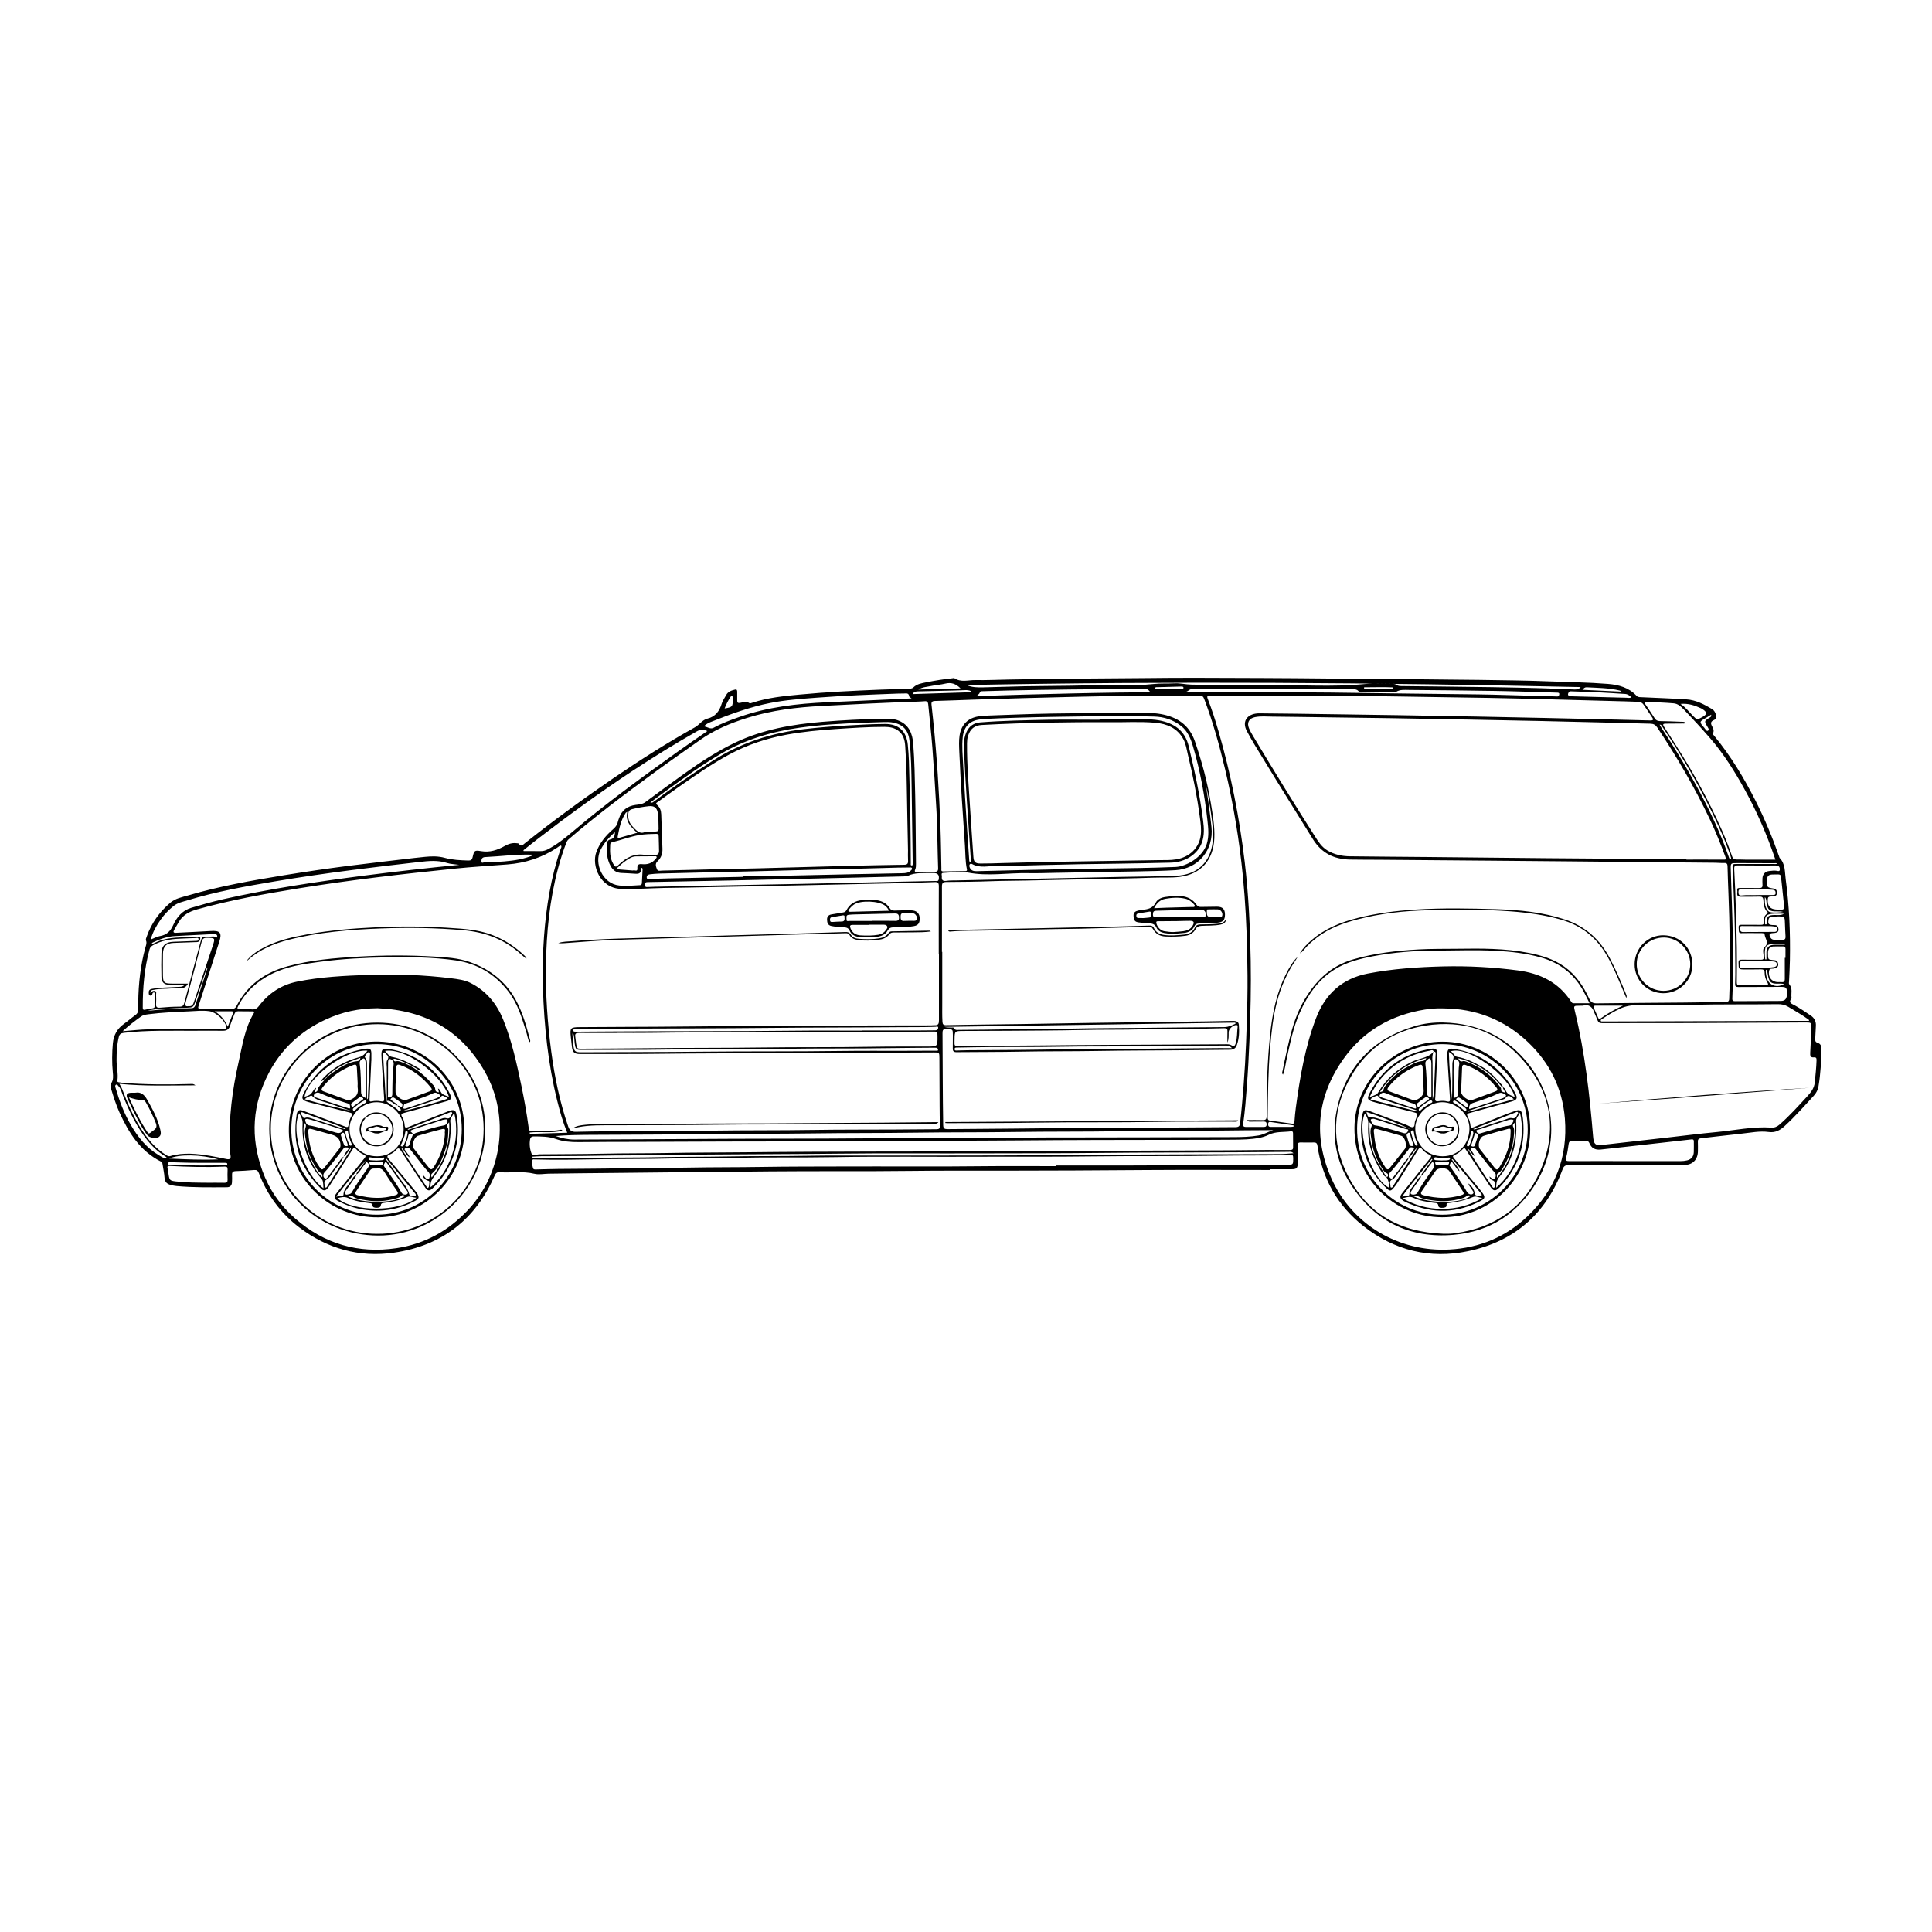 <?xml version="1.0" encoding="UTF-8"?>
<!-- Uploaded to: SVG Repo, www.svgrepo.com, Generator: SVG Repo Mixer Tools -->
<svg fill="#000000" width="800px" height="800px" version="1.1" viewBox="144 144 512 512" xmlns="http://www.w3.org/2000/svg">
 <g fill-rule="evenodd">
  <path d="m480.5 454.05c-10.816 0-21.637-0.059-32.449 0.016-13.07 0.098-26.137 0.168-39.203 0.172-7.703 0.004-15.41-0.039-23.109 0.055-12.59 0.152-25.176 0.016-37.766 0.133-8.223 0.074-16.445 0.152-24.668 0.238-5.734 0.059-11.461 0.121-17.195 0.18-5.578 0.059-11.156 0.098-16.73 0.191-1.258 0.023-2.578 0.312-3.777 0.02-3.047-0.742-6.109-0.207-9.152-0.406-0.719-0.047-1.047 0.18-1.352 0.875-5.125 11.715-14.066 18.621-26.668 20.445-9.234 1.336-17.703-1.047-25.148-6.715-4.922-3.75-8.465-8.574-10.68-14.359-0.258-0.672-0.578-0.902-1.285-0.836-1.629 0.145-3.258 0.25-4.891 0.301-0.746 0.023-0.969 0.332-0.934 1.023 0.035 0.645 0.02 1.301-0.016 1.945-0.051 0.832-0.473 1.301-1.355 1.305-4.438 0.031-8.883 0.086-13.312-0.316-0.488-0.047-0.977-0.141-1.457-0.262-1.008-0.25-1.684-0.734-1.75-1.941-0.066-1.223-0.371-2.434-0.539-3.656-0.039-0.316-0.156-0.504-0.43-0.641-5.512-2.781-8.539-7.652-10.977-13.023-0.945-2.082-1.613-4.262-2.273-6.449-0.133-0.438-0.176-0.875 0.082-1.25 0.629-0.922 0.527-1.926 0.43-2.941-0.246-2.555-0.215-5.098 0.012-7.656 0.203-2.227 1.168-3.894 2.953-5.176 1.027-0.734 1.98-1.578 3.008-2.312 0.555-0.398 0.781-0.832 0.77-1.535-0.059-4.949 0.332-9.859 1.457-14.691 0.145-0.629 0.312-1.258 0.492-1.879 0.16-0.535 0.352-1.047 0.121-1.617-0.133-0.332 0.031-0.664 0.141-0.988 1.258-3.613 3.402-6.625 6.309-9.09 1.336-1.129 3.062-1.438 4.68-1.91 8.297-2.445 16.797-3.941 25.32-5.332 5.656-0.922 11.332-1.762 17.012-2.484 5.871-0.746 11.75-1.414 17.625-2.109 0.945-0.109 1.898-0.203 2.852-0.301 1.758-0.18 3.488-0.211 5.223 0.266 2.031 0.559 4.125 0.645 6.227 0.711 0.68 0.02 0.992-0.195 1.148-0.867 0.414-1.754 0.469-1.926 2.211-1.629 2.352 0.402 4.363-0.273 6.332-1.375 0.957-0.535 1.977-0.871 3.094-0.719 0.211 0.023 0.523 0.012 0.609 0.137 0.586 0.887 1.047 0.316 1.547-0.082 7.637-6.062 15.504-11.809 23.547-17.305 7.008-4.785 14.16-9.336 21.574-13.469 1.176-0.656 1.926-1.945 3.305-2.293 2.102-0.523 3.184-1.961 3.789-3.949 0.246-0.812 0.781-1.531 1.184-2.293 0.504-0.945 1.414-1.23 2.359-1.457 0.484-0.117 0.574 0.195 0.574 0.59 0 0.77 0.016 1.543 0 2.312-0.012 0.527 0.188 0.719 0.727 0.625 0.832-0.145 1.664-0.504 2.504 0.066 0.168 0.109 0.539-0.031 0.797-0.117 4.047-1.34 8.254-1.754 12.453-2.152 7.184-0.684 14.391-1.027 21.598-1.316 2.371-0.098 4.746-0.141 7.117-0.207 0.527-0.016 1.109-0.012 1.492-0.383 0.953-0.922 2.172-1.094 3.371-1.34 2.297-0.465 4.609-0.836 6.938-1.078 0.188-0.02 0.422-0.109 0.543-0.031 1.77 1.188 3.719 0.48 5.57 0.508 2.926 0.051 5.856-0.09 8.781-0.145 11.926-0.23 23.852-0.289 35.781-0.379 4.5-0.031 8.988-0.102 13.48-0.082 11.926 0.039 23.844 0.059 35.777 0.195 7.699 0.09 15.406 0.051 23.105 0.188 5.547 0.098 11.09 0.086 16.641 0.172 6.191 0.102 12.383 0.145 18.574 0.395 5.168 0.207 10.352 0.262 15.516 0.676 2.891 0.23 5.523 0.969 7.57 3.148 0.281 0.301 0.625 0.344 1.008 0.359 4.066 0.188 8.133 0.332 12.191 0.586 2.523 0.16 4.727 1.32 6.848 2.594 0.465 0.277 0.73 0.746 0.922 1.246 0.289 0.719 0.25 1.328-0.551 1.688-0.746 0.332-0.832 0.785-0.449 1.523 0.301 0.562 0.672 1.203 0.293 1.918-0.145 0.289 0.121 0.453 0.273 0.629 4.394 5.336 7.941 11.203 11.047 17.359 2.394 4.742 4.422 9.633 6.184 14.641 0.051 0.145 0.066 0.328 0.16 0.43 1.547 1.598 1.336 3.723 1.598 5.656 0.961 7.133 1.25 14.309 1.113 21.504-0.035 1.848-0.141 3.691-0.227 5.543-0.012 0.281-0.105 0.605 0.074 0.812 0.918 1.043 0.438 2.297 0.574 3.461 0.012 0.098 0.023 0.211-0.023 0.277-0.898 1.148 0.145 1.391 0.836 1.777 1.492 0.816 2.883 1.789 4.297 2.731 0.945 0.629 1.41 1.516 1.359 2.664-0.059 1.164-0.109 2.336-0.18 3.508-0.031 0.504 0.039 0.875 0.629 1.047 0.707 0.207 1.027 0.781 1.02 1.496-0.051 3.359-0.223 6.715-0.781 10.035-0.156 0.934-0.59 1.785-1.219 2.465-2.535 2.769-5.023 5.586-7.805 8.125-1.215 1.109-2.488 1.758-4.168 1.523-2.414-0.336-4.793 0.195-7.176 0.434-3.586 0.363-7.164 0.84-10.746 1.219-0.707 0.074-0.887 0.352-0.852 0.992 0.039 0.801 0.012 1.602 0.012 2.41-0.004 2.176-1.328 3.641-3.523 3.672-4.574 0.074-9.145 0.059-13.723 0.07-5.68 0.004-11.355 0.02-17.035-0.02-0.883-0.004-1.258 0.262-1.578 1.102-4.387 11.773-12.777 19.121-25.016 21.695-10.184 2.141-19.578-0.188-27.77-6.648-6.879-5.426-10.926-12.602-12.184-21.301-0.09-0.625-0.324-0.863-0.938-0.852-1.168 0.02-2.344 0.023-3.512-0.004-0.672-0.02-0.852 0.293-0.832 0.902 0.039 1.48 0.047 2.961 0.051 4.445 0 1.496-0.242 1.742-1.699 1.75-1.91 0.004-3.824 0-5.734 0 0.027 0.074 0.027 0.141 0.027 0.195zm-87.668-57.328h-0.051c0-5.953-0.016-11.91 0.02-17.863 0-0.836-0.207-1.129-1.074-1.094-3.633 0.141-7.262 0.242-10.898 0.328-5.945 0.137-11.891 0.25-17.836 0.379-5.856 0.121-11.703 0.246-17.559 0.367-6.289 0.125-12.57 0.25-18.852 0.371-2.215 0.039-4.438 0.051-6.656 0.105-3.758 0.086-7.523 0.352-11.273 0.258-5.684-0.141-7.906-6.227-6.637-9.723 0.891-2.457 2.484-4.379 4.414-6.055 0.629-0.543 1.117-1.129 1.293-1.953 0.066-0.328 0.211-0.645 0.316-0.969 0.707-2.125 2.172-3.254 4.387-3.559 0.891-0.117 1.828-0.172 2.625-0.762 3.422-2.527 6.836-5.062 10.305-7.535 4.297-3.062 8.707-5.949 13.48-8.227 7.305-3.477 15.109-4.832 23.078-5.496 5.344-0.441 10.707-0.711 16.066-0.82 1.457-0.031 2.91-0.035 4.277 0.543 2.68 1.145 3.551 3.414 3.758 6.09 0.352 4.519 0.414 9.047 0.52 13.578 0.137 6.07 0.141 12.141 0.211 18.211 0.004 0.527 0.004 1.059-0.211 1.543-0.277 0.613 0.031 0.68 0.523 0.672 1.543-0.035 3.082-0.074 4.625-0.066 0.715 0 0.957-0.242 0.926-0.977-0.09-2.188-0.105-4.375-0.168-6.559-0.074-2.867-0.105-5.734-0.266-8.594-0.316-5.602-0.664-11.199-1.09-16.793-0.293-3.84-0.734-7.664-1.102-11.496-0.055-0.543-0.293-0.848-0.891-0.797-0.766 0.059-1.535 0.105-2.309 0.125-8.316 0.266-16.629 0.695-24.945 1.125-6.734 0.348-13.383 1.148-19.844 3.176-4.438 1.391-8.68 3.152-12.5 5.871-4.047 2.871-8.125 5.699-12.133 8.629-7.734 5.668-15.41 11.406-22.676 17.672-0.293 0.25-0.469 0.555-0.605 0.906-0.852 2.188-1.559 4.418-2.16 6.68-2.277 8.484-3.117 17.148-3.246 25.895-0.109 7.621 0.414 15.215 1.414 22.773 0.898 6.769 2.266 13.426 4.504 19.895 0.328 0.945 0.891 1.387 1.914 1.367 3.043-0.074 6.086-0.121 9.129-0.141 9.059-0.066 18.117-0.039 27.176-0.172 8.906-0.133 17.809-0.047 26.719-0.188 7.094-0.109 14.188-0.074 21.281-0.109 3.785-0.023 7.566-0.074 11.355-0.082 0.684-0.004 0.984-0.168 0.941-0.938-0.086-1.785-0.09-3.566-0.102-5.356-0.023-4.195-0.031-8.395-0.055-12.59-0.012-1.465-0.023-1.473-1.473-1.465-15.07 0.07-30.137 0.137-45.211 0.207-9.023 0.039-18.047 0.031-27.07 0.145-7.152 0.098-14.312 0.051-21.473 0.066-1.508 0-1.984-0.434-2.168-1.926-0.105-0.855-0.188-1.715-0.281-2.574-0.273-2.41-0.09-2.602 2.324-2.621 9.027-0.09 18.051-0.055 27.074-0.16 11.461-0.137 22.922-0.066 34.391-0.188 10.57-0.117 21.141-0.086 31.703-0.117 0.309 0 0.621-0.07 0.922-0.047 0.973 0.074 1.148-0.43 1.145-1.293-0.02-5.894-0.004-11.785-0.004-17.676zm94.918 0.973c-0.004 0.059 0 0.125-0.031 0.176-0.117 0.211-0.246 0.422-0.383 0.629-2.297 3.371-3.898 7.059-4.926 11.004-1.027 3.981-1.473 8.055-1.812 12.141-0.523 6.176-0.57 12.359-0.648 18.551-0.004 0.414 0.109 0.711 0.59 0.77 1.926 0.258 3.848 0.523 5.769 0.805 0.516 0.074 0.715-0.055 0.746-0.605 0.082-1.195 0.195-2.398 0.352-3.586 1.094-8.105 2.449-16.164 5.391-23.84 2.43-6.344 6.969-10.453 13.68-11.742 6.609-1.266 13.324-1.727 20.047-1.891 6.609-0.156 13.184 0.207 19.738 1.066 5.844 0.77 10.734 3.113 14.055 8.188 0.152 0.23 0.309 0.504 0.621 0.508 1.395 0.012 2.797 0.004 4.324 0.004-0.465-0.918-0.84-1.648-1.211-2.394-2.457-4.984-6.348-8.23-11.703-9.742-3.977-1.125-8.047-1.566-12.141-1.773-5.211-0.262-10.422-0.055-15.637-0.035-5.582 0.02-11.148 0.43-16.645 1.477-3.523 0.676-7.012 1.535-10.113 3.43-4.457 2.731-7.269 6.863-9.355 11.527-1.785 3.996-2.59 8.289-3.535 12.523-0.281 1.266-0.395 2.574-0.918 3.894-0.348-0.398-0.176-0.699-0.117-0.973 0.367-1.809 0.734-3.629 1.145-5.426 0.973-4.367 2.023-8.711 4.231-12.672 3.047-5.481 7.164-9.672 13.387-11.477 5.668-1.641 11.465-2.293 17.324-2.621 3.391-0.191 6.781-0.133 10.176-0.176 6.359-0.09 12.707-0.133 18.988 1.094 3.356 0.656 6.59 1.629 9.418 3.633 3.062 2.172 5.078 5.176 6.613 8.52 0.422 0.934 0.961 1.223 1.977 1.215 7.703-0.105 15.406-0.141 23.109-0.211 3.668-0.035 7.332-0.109 11-0.145 0.684-0.004 1.012-0.203 1.004-0.945-0.004-1.137 0.105-2.273 0.117-3.414 0.105-8.113 0.023-16.219-0.316-24.324-0.105-2.434-0.18-4.867-0.246-7.305-0.016-0.609-0.207-0.875-0.867-0.848-0.797 0.035-1.598-0.059-2.402-0.07-6.566-0.066-13.125-0.117-19.688-0.18-6.656-0.059-13.312-0.133-19.965-0.195-6.656-0.066-13.316-0.121-19.973-0.176-9.738-0.082-19.469-0.16-29.207-0.238-2.648-0.02-5.309 0-7.961-0.051-4.231-0.082-7.523-1.688-9.848-5.453-4.328-7.004-8.715-13.965-12.992-21-1.535-2.527-3.141-5.023-4.508-7.648-1.18-2.262-0.195-4.137 2.309-4.578 0.422-0.074 0.863-0.082 1.289-0.074 3.359 0.031 6.723 0.059 10.082 0.105 8.75 0.121 17.508 0.238 26.254 0.379 7.027 0.109 14.051 0.238 21.078 0.371 6.035 0.117 12.078 0.242 18.117 0.371 6.254 0.137 12.504 0.281 18.766 0.43 3.019 0.07 6.035 0.141 9.059 0.227 0.734 0.02 0.906-0.188 0.469-0.82-0.77-1.117-1.516-2.254-2.273-3.375-0.359-0.527-0.863-0.746-1.5-0.75-1.078-0.016-2.156-0.086-3.234-0.109-6.871-0.191-13.742-0.379-20.609-0.555-5.18-0.137-10.359-0.273-15.531-0.367-7.859-0.141-15.715-0.25-23.574-0.367-5.238-0.074-10.48-0.168-15.719-0.188-11.562-0.039-23.125-0.035-34.684-0.066-0.746 0-0.918 0.172-0.629 0.902 1.094 2.793 2 5.644 2.836 8.516 3.293 11.359 5.562 22.93 6.957 34.676 1.031 8.707 1.438 17.441 1.586 26.199 0.121 6.969-0.047 13.934-0.324 20.898-0.168 4.191-0.395 8.375-0.711 12.555-0.238 3.199-0.488 6.398-0.934 9.566-0.074 0.508-0.125 1.02 0.66 1.008 1.602-0.02 3.211-0.012 4.812 0 0.508 0 0.727-0.211 0.727-0.727-0.004-0.527-0.277-0.707-0.754-0.699-1.168 0.016-2.344 0.023-3.516 0.02-0.246 0-0.535 0.086-0.957-0.418 1.547 0 2.852-0.035 4.156 0.016 0.797 0.031 1.074-0.242 1.066-1.062-0.047-7.152 0.16-14.297 0.902-21.422 0.586-5.672 1.668-11.219 4.297-16.355 0.766-1.539 1.648-3.051 2.875-4.301zm-94.125-1.441h0.082c0 4.523-0.004 9.047 0 13.574 0 1.621-0.039 3.254 0.051 4.883 0.039 0.746 0.215 0.984 1.008 0.961 4.434-0.105 8.871-0.141 13.316-0.207 3.969-0.059 7.945-0.082 11.922-0.168 8.473-0.18 16.949-0.273 25.422-0.387 5.981-0.086 11.961-0.145 17.941-0.227 2.344-0.035 4.68-0.105 7.019-0.133 0.801-0.012 1.832-0.051 1.918 0.988 0.145 1.832 0.102 3.699-0.551 5.473-0.301 0.828-0.902 1.168-1.785 1.18-4.68 0.035-9.355 0.109-14.043 0.145-6.961 0.059-13.926 0.051-20.887 0.172-6.961 0.121-13.93 0.051-20.887 0.188-5.551 0.109-11.105 0.074-16.652 0.133-0.73 0.012-1.02-0.246-1.004-0.953 0.02-1.168 0.031-2.344 0.023-3.516-0.004-1.656-0.016-1.594-1.648-1.676-0.945-0.051-1.102 0.297-1.094 1.148 0.066 8.105 0.039 16.219 0.18 24.32 0.016 0.898 0.348 1.082 1.152 1.074 6.004-0.066 12.012-0.074 18.016-0.145 10.473-0.133 20.953-0.141 31.434-0.207 8.969-0.059 17.938-0.125 26.902-0.172 0.766-0.004 1.082-0.25 1.176-1.039 0.387-3.371 0.68-6.746 0.941-10.133 0.574-7.496 0.828-15.012 0.988-22.535 0.09-4.277 0.035-8.555-0.059-12.832-0.145-6.629-0.473-13.246-1.117-19.844-0.938-9.551-2.488-19.004-4.695-28.34-1.508-6.363-3.254-12.66-5.582-18.781-0.23-0.609-0.523-0.863-1.199-0.863-10.762 0.012-21.52 0.035-32.27 0.312-9.211 0.23-18.426 0.449-27.633 0.766-3.414 0.117-6.836 0.262-10.258 0.352-0.766 0.02-0.969 0.328-0.887 1.02 0.156 1.352 0.289 2.695 0.43 4.047 0.988 9.477 1.582 18.984 1.941 28.5 0.137 3.602 0.16 7.211 0.242 10.816 0.004 0.336-0.156 0.797 0.469 0.785 1.945-0.031 3.883-0.047 5.828-0.082 0.273-0.004 0.562-0.02 0.469-0.473-0.449-2.09-0.387-4.227-0.527-6.344-0.562-8.305-1.148-16.605-1.492-24.922-0.059-1.387-0.133-2.777 0.07-4.16 0.422-2.863 2.207-4.691 5.055-5.106 0.91-0.133 1.84-0.195 2.766-0.227 5.512-0.191 11.023-0.43 16.539-0.523 7.516-0.125 15.039-0.188 22.562-0.176 2.152 0.004 4.324-0.074 6.453 0.316 4.289 0.789 7.481 2.836 8.996 7.231 1.844 5.356 3.301 10.785 4.219 16.363 0.508 3.098 1.062 6.207 0.922 9.367-0.258 5.769-3.562 9.461-9.164 10.184-2.293 0.293-4.613 0.121-6.926 0.207-5.633 0.211-11.27 0.277-16.902 0.398-5.703 0.121-11.402 0.242-17.098 0.371-2.926 0.066-5.856 0.047-8.781 0.16-4.031 0.156-8.07 0.191-12.105 0.215-0.922 0.004-1.215 0.262-1.203 1.211 0.02 5.769-0.004 11.535-0.004 17.309zm197.29-24.715v0.262c3.211 0 6.414-0.016 9.621 0.012 0.938 0.004 0.988 0 0.664-0.883-1.238-3.356-2.586-6.672-4.117-9.898-4.016-8.422-8.707-16.461-13.875-24.223-0.465-0.699-0.992-1.004-1.805-1.023-4.656-0.105-9.305-0.238-13.961-0.352-5.203-0.133-10.414-0.262-15.625-0.371-6.137-0.133-12.27-0.246-18.395-0.363-7.027-0.133-14.051-0.262-21.086-0.379-5.758-0.09-11.516-0.156-17.281-0.23-4.621-0.059-9.238-0.141-13.859-0.176-1.543-0.012-3.094-0.176-4.621 0.137-1.586 0.324-2.203 1.473-1.578 2.961 0.273 0.648 0.621 1.273 0.984 1.883 5.387 8.992 10.871 17.926 16.504 26.766 0.891 1.402 1.785 2.805 3.273 3.707 1.828 1.102 3.84 1.527 5.926 1.559 6.871 0.09 13.75 0.125 20.621 0.191 6.383 0.059 12.758 0.133 19.141 0.191 8.473 0.082 16.938 0.18 25.414 0.223 8.027 0.031 16.043 0.008 24.055 0.008zm-306.59 48.664c-0.422-0.734-0.516-1.562-0.75-2.328-1.195-3.891-2.301-7.828-4.848-11.117-3.551-4.606-8.238-7.418-13.977-8.246-5.984-0.867-12.027-0.898-18.066-0.805-5.984 0.09-11.957 0.383-17.891 1.18-4.434 0.594-8.883 1.223-12.934 3.285-3.719 1.891-6.707 4.574-8.672 8.309-0.434 0.828-0.379 0.902 0.59 0.922 0.926 0.016 1.859-0.047 2.769 0.07 0.891 0.109 1.484-0.105 2.047-0.848 2.574-3.402 5.977-5.637 10.141-6.484 6.242-1.266 12.594-1.57 18.938-1.793 7.316-0.258 14.617 0 21.887 0.906 1.773 0.223 3.551 0.43 5.184 1.258 4.102 2.09 6.871 5.457 8.57 9.602 2.312 5.664 3.613 11.652 4.863 17.629 0.754 3.621 1.406 7.262 1.898 10.934 0.059 0.449-0.066 1.082 0.805 1.043 2.516-0.109 5.039 0.195 7.543-0.289 0.188-0.035 0.418-0.137 0.621 0.195-2.871 0.777-5.805 0.191-8.664 0.5 0.004 0.121 0.012 0.242 0.016 0.363 3.289-0.102 6.586-0.195 9.93-0.301-1.168-2.852-1.949-5.637-2.648-8.449-2.445-9.824-3.473-19.84-3.797-29.93-0.145-4.566-0.047-9.129 0.297-13.684 0.586-7.871 1.82-15.609 4.383-23.102 0.102-0.293 0.359-0.59 0.125-0.957-0.422 0.074-0.715 0.367-1.043 0.586-4 2.656-8.438 4.074-13.184 4.438-4.672 0.359-9.34 0.637-14.008 1.117-6.957 0.715-13.914 1.465-20.859 2.328-6.762 0.836-13.508 1.773-20.234 2.856-9.133 1.477-18.227 3.109-27.148 5.613-1.977 0.555-3.668 1.426-4.766 3.219-0.434 0.711-0.82 1.445-1.246 2.16-0.363 0.609-0.273 0.863 0.504 0.82 3.043-0.172 6.098-0.273 9.141-0.473 2.508-0.168 3.043 0.473 2.273 2.852-1.832 5.656-3.648 11.324-5.488 16.977-0.18 0.555-0.145 0.754 0.508 0.754 2.742-0.004 5.481 0.023 8.227 0.07 0.629 0.012 1.02-0.207 1.316-0.777 2.852-5.566 7.5-8.879 13.422-10.5 6.188-1.699 12.555-2.223 18.922-2.59 6.68-0.387 13.367-0.418 20.047-0.012 3.195 0.195 6.402 0.367 9.473 1.457 4.715 1.668 8.605 4.445 11.332 8.656 2.352 3.641 3.496 7.801 4.594 11.949 0.047 0.188 0.152 0.402-0.141 0.637zm153.88-84.816c-6.027-0.02-10.953 0.023-15.879 0.109-6.039 0.105-12.078 0.297-18.105 0.629-1.977 0.105-3.102 1.043-3.691 2.922-0.195 0.629-0.25 1.266-0.258 1.914-0.047 5.894 0.488 11.766 0.84 17.637 0.25 4.121 0.578 8.238 0.836 12.359 0.09 1.457 0.441 1.879 1.891 1.891 2.066 0.012 4.125-0.074 6.191-0.133 5.758-0.168 11.516-0.281 17.281-0.383 7.883-0.141 15.773-0.242 23.66-0.387 1.598-0.031 3.199 0.066 4.797-0.211 3.492-0.605 5.996-3.023 6.434-6.332 0.215-1.605-0.016-3.211-0.223-4.793-0.742-5.598-1.848-11.125-3.176-16.609-0.336-1.402-0.52-2.875-1.223-4.156-1.602-2.898-4.309-4.035-7.43-4.309-4.336-0.375-8.695-0.055-11.945-0.148zm-53.574 34.062c-0.117-6.102-0.246-11.738-0.328-17.371-0.051-3.481-0.195-6.961-0.418-10.438-0.102-1.512-0.488-2.938-1.75-3.934-1.094-0.867-2.398-1.074-3.75-1.078-4.293-0.004-8.566 0.297-12.836 0.574-4.367 0.289-8.723 0.699-13.035 1.484-5.344 0.977-10.434 2.672-15.23 5.25-4.68 2.519-9.027 5.551-13.375 8.586-1.844 1.285-3.668 2.609-5.481 3.934-0.262 0.191-0.871 0.348-0.277 0.867 0.742 0.645 1.047 1.5 1.082 2.465 0.105 3.047 0.203 6.098 0.324 9.145 0.051 1.285-0.359 2.422-1.258 3.266-0.766 0.711-0.484 1.367-0.227 2.086 0.25 0.711 0.883 0.441 1.359 0.434 4.934-0.105 9.859-0.242 14.785-0.363 3.481-0.086 6.961-0.141 10.445-0.23 8.289-0.215 16.57-0.465 24.852-0.676 4.715-0.121 9.43-0.203 14.141-0.277 0.754-0.012 1.039-0.281 0.992-1.047-0.059-1.051-0.016-2.098-0.016-2.676zm178.79 41.07h-0.832c-1.598 0.004-1.586 0-1.203 1.57 2.641 10.879 3.879 21.957 4.797 33.074 0.168 2.039 0.578 2.469 2.422 2.254 5.875-0.676 11.75-1.328 17.625-1.996 4.195-0.473 8.383-1.012 12.582-1.402 4.871-0.453 9.688-1.523 14.617-1.199 0.863 0.059 1.543-0.25 2.176-0.805 2.68-2.332 5.039-4.977 7.441-7.594 0.934-1.02 1.738-2.102 1.879-3.523 0.207-1.996 0.418-3.984 0.48-5.992 0.016-0.539-0.188-0.754-0.684-0.707-0.961 0.105-1.039-0.453-0.996-1.203 0.121-2.211 0.227-4.43 0.309-6.641 0.051-1.305-0.086-1.402-1.395-1.395-10.461 0.055-20.922 0.117-31.383 0.16-6.973 0.023-13.945 0.02-20.906 0.02-3.184 0-2.5 0.273-3.633-2.309-0.051-0.109-0.121-0.223-0.156-0.332-0.492-1.57-1.367-2.484-3.141-1.98zm-387.77 20.707c0.289 0.543 0.543 0.926 0.707 1.352 1.324 3.523 2.812 6.977 4.797 10.184 1.828 2.961 3.988 5.629 7.055 7.445 0.293 0.172 0.543 0.262 0.863 0.168 3.566-1.043 7.144-0.625 10.715-0.047 1.426 0.23 2.836 0.562 4.262 0.836 0.734 0.137 1.203 0 1.043-0.941-0.137-0.785-0.18-1.594-0.207-2.398-0.273-7.535 0.664-14.957 2.328-22.285 1.004-4.438 1.629-9.004 4.031-13.012 0.293-0.484-0.047-0.504-0.395-0.504-1.234-0.004-2.469 0.004-3.699-0.031-0.559-0.016-0.84 0.23-1.023 0.73-0.379 1.043-0.832 2.062-1.16 3.117-0.316 0.988-0.941 1.34-1.941 1.324-2.5-0.035-4.996-0.02-7.496-0.004-6.258 0.031-12.52-0.195-18.762 0.559-0.742 0.09-1.098 0.363-1.273 1.059-0.516 2.051-0.609 4.133-0.609 6.231 0 1.785 0.488 3.547 0.223 5.34-0.039 0.277 0.051 0.406 0.316 0.449 0.363 0.055 0.73 0.125 1.098 0.16 6.031 0.492 12.07 0.48 18.117 0.309 0.309-0.012 0.648-0.066 1.152 0.352-6.848 0.035-13.438 0.262-20.141-0.391zm68.387-20.043c-4.996 0.055-9.273 0.938-13.828 3.047-6.5 3.019-11.559 7.656-14.906 13.984-4.449 8.402-5.008 17.156-1.754 26.105 1.793 4.934 4.715 9.133 8.664 12.586 7.734 6.762 16.742 9.367 26.859 7.871 7.481-1.109 13.773-4.59 18.957-10.125 9.129-9.754 11.117-24.793 4.527-36.512-6.215-11.074-15.949-16.473-28.52-16.957zm282.36 0.043c-1.613-0.051-3.219 0.059-4.797 0.316-8.938 1.441-16.297 5.656-21.547 13.047-7.012 9.871-8.125 20.598-3.238 31.645 5.445 12.305 17.895 19.629 31.355 18.895 7.945-0.434 14.902-3.332 20.645-8.82 7.34-7.023 10.695-15.68 9.895-25.844-0.637-7.996-3.988-14.781-9.766-20.273-6.289-5.981-13.859-8.926-22.547-8.965zm-46.773 37.535c1.879 0 4.039 0 6.195 0.004 0.473 0 0.871-0.039 0.863-0.676-0.02-1.23-0.012-2.465-0.016-3.699 0-0.344-0.066-0.645-0.504-0.586-1.996 0.281-4.074-0.012-5.977 0.938-0.766 0.383-1.598 0.637-2.453 0.797-2.254 0.438-4.535 0.465-6.812 0.488-5.43 0.066-10.863 0.039-16.289 0.047-13.402 0.023-26.797 0.023-40.199 0.141-14.02 0.121-28.035 0.051-42.059 0.18-11.875 0.117-23.754 0.086-35.633 0.117-8 0.023-16 0.059-24 0.09-5.125 0.016-10.242 0.004-15.367 0.066-2.086 0.02-4.137-0.137-6.106-0.836-1.91-0.676-3.875-0.656-5.844-0.672-0.527 0-0.852 0.246-0.938 0.711-0.246 1.336-0.074 2.715 0.398 3.898 0.242 0.605 1.465 0.109 2.242 0.133 0.059 0.004 0.121 0 0.188 0 5.547-0.055 11.094-0.047 16.637-0.168 5.793-0.125 11.586-0.07 17.383-0.18 6.5-0.133 13.004-0.105 19.504-0.18 12.078-0.141 24.152-0.176 36.234-0.203 19.977-0.039 39.953 0 59.934-0.172 14.105-0.125 28.219-0.055 42.617-0.238zm-55.746 4.289v-0.188c6.988 0 13.969 0.02 20.965-0.004 13.371-0.047 26.746-0.117 40.117-0.176 1.773-0.012 1.75-0.004 1.754-1.77 0-0.715-0.168-1.043-0.953-0.871-0.441 0.102-0.918 0.09-1.375 0.102-5.57 0.109-11.145 0.035-16.715 0.125-11.648 0.191-23.297 0.031-34.949 0.191-9.473 0.133-18.941 0.031-28.414 0.082-13.156 0.074-26.312-0.121-39.469 0.109-8.879 0.156-17.754-0.02-26.633 0.191-5.57 0.137-11.148 0.023-16.727 0.172-5.879 0.156-11.77 0.105-17.652 0.18-6.035 0.082-12.07 0.258-18.105 0.074-0.242-0.012-0.578-0.082-0.66 0.191-0.211 0.707 0.035 1.41 0.188 2.09 0.102 0.469 0.648 0.367 1.043 0.363 1.879-0.039 3.754-0.105 5.629-0.125 5.547-0.059 11.09-0.051 16.637-0.172 5.82-0.125 11.648-0.07 17.469-0.18 6.688-0.133 13.371-0.074 20.051-0.188 6.969-0.109 13.945-0.098 20.914-0.117 12.586-0.051 25.164 0.082 37.746-0.07 6.371-0.074 12.758-0.012 19.141-0.012zm190.61-81.227c-0.066-0.191-0.105-0.336-0.156-0.48-2.133-6.262-4.769-12.297-7.965-18.086-2.648-4.812-5.562-9.465-9.176-13.633-2.258-2.606-4.613-5.129-6.988-7.633-0.715-0.75-1.57-1.508-2.641-1.598-2.332-0.207-4.676-0.273-7.019-0.379-0.227-0.012-0.543-0.137-0.672 0.141-0.109 0.246 0.145 0.449 0.281 0.645 0.777 1.184 1.594 2.348 2.348 3.547 0.332 0.527 0.742 0.734 1.367 0.746 1.879 0.031 3.758 0.105 5.637 0.18 0.371 0.016 0.789-0.07 1.125 0.258-0.195 0.297-0.469 0.207-0.691 0.207-1.508 0.02-3.019 0.023-4.519 0.035-0.711 0.004-0.848 0.195-0.418 0.848 1.652 2.527 3.273 5.078 4.867 7.644 2.731 4.402 5.25 8.934 7.547 13.574 2.109 4.254 4.086 8.574 5.594 13.082 0.211 0.641 0.578 0.871 1.223 0.852 0.734-0.02 1.48 0.039 2.215 0.039 2.668 0.012 5.328 0.012 8.043 0.012zm-306.94 45.895v0.031c-3.391 0-6.785 0.016-10.184-0.012-0.727-0.004-1.039 0.211-0.918 0.957 0.102 0.641 0.137 1.289 0.238 1.926 0.211 1.301 0.223 1.309 1.523 1.293 6.031-0.051 12.066-0.055 18.098-0.133 9.793-0.125 19.59-0.051 29.387-0.188 9.793-0.133 19.59-0.02 29.387-0.191 4.871-0.086 9.75-0.047 14.621-0.059 2.769-0.012 2.769-0.012 2.746-2.762-0.012-1.199-0.012-1.219-1.25-1.203-9.082 0.105-18.164 0.012-27.25 0.121-15.863 0.203-31.734-0.035-47.605 0.211-2.934 0.043-5.863 0.008-8.793 0.008zm161.72 2.559c0-1.004-0.02-2.004 0.012-3.012 0.016-0.586-0.156-0.797-0.797-0.785-1.566 0.02-3.129 0.07-4.699 0.105-5.668 0.133-11.336 0.02-17.008 0.188-5.356 0.16-10.723 0.047-16.082 0.18-6.402 0.156-12.82 0.152-19.227 0.207-4.07 0.031-8.141 0.02-12.207 0.051-2.266 0.016-2.262 0.035-2.293 2.238 0 0.152-0.004 0.312-0.012 0.465-0.035 1.27-0.016 1.309 1.258 1.293 7.113-0.086 14.234-0.074 21.348-0.16 12.082-0.152 24.168-0.168 36.242-0.238 4.223-0.023 8.438-0.031 12.656-0.074 0.656-0.004 1.324-0.074 1.891 0.273 0.672 0.402 0.926 0.109 1.113-0.488 0.453-1.465 0.336-2.992 0.523-4.488 0.023-0.215-0.039-0.348-0.281-0.379-0.836-0.105-2.07 0.992-2.098 1.844-0.027 0.938 0.086 1.891-0.34 2.781zm12.148 23.219c-4.785 0.023-9.617 0.059-14.445 0.121-8.906 0.117-17.809 0.055-26.711 0.18-9.059 0.137-18.117 0.055-27.18 0.188-8.961 0.133-17.93 0.055-26.895 0.188-8.934 0.133-17.871 0.055-26.801 0.188-8.902 0.125-17.809 0.066-26.711 0.18-10.758 0.141-21.512 0.137-32.266 0.203-3.059 0.02-6.117 0.051-9.168 0.316 1.613 0.555 3.238 0.945 4.957 0.934 10-0.074 20.008-0.066 30.012-0.141 16.082-0.125 32.168-0.039 48.25-0.188 14.016-0.125 28.035-0.004 42.059-0.195 4.07-0.055 8.141-0.023 12.219-0.035 14.07-0.023 28.145-0.035 42.215-0.09 2.188-0.004 4.367-0.066 6.543-0.434 1.414-0.242 2.617-1.008 3.922-1.414zm142-28.957c0.004-0.359-0.211-0.398-0.348-0.5-1.656-1.184-3.438-2.176-5.168-3.234-0.898-0.543-1.793-0.711-2.805-0.695-7.648 0.105-15.289-0.016-22.938 0.176-4.66 0.117-9.32 0.07-13.977 0.066-1.652-0.004-3.246 0.215-4.766 0.91-1.719 0.781-3.32 1.754-4.887 2.801-0.152 0.105-0.363 0.211-0.324 0.414 0.051 0.297 0.332 0.195 0.527 0.211 0.211 0.02 0.43 0.004 0.645 0.004 7.961-0.02 15.922-0.039 23.879-0.066 9.047-0.023 18.098-0.059 27.145-0.09 0.398-0.004 0.801-0.004 1.199-0.004 0.605 0.008 1.215 0.008 1.816 0.008zm-10.801-28.586c-1.078-0.926-1.258-2.156-1.309-3.391-0.035-0.805-0.379-0.977-1.09-0.957-1.664 0.039-3.332 0.051-4.992 0.023-1.273-0.02-0.699-1.059-0.832-1.676-0.145-0.684 0.402-0.621 0.832-0.621 1.668 0 3.332-0.016 4.996 0.004 0.629 0.012 0.91-0.203 0.855-0.863-0.047-0.551-0.023-1.109-0.012-1.664 0.035-1.113 0.707-1.875 1.805-1.977 0.672-0.059 1.34-0.188 2.023-0.051 0.258 0.051 0.695 0.207 0.762-0.242 0.055-0.348-0.016-0.762-0.324-1.012-0.25-0.203-0.586-0.16-0.898-0.16-3.309 0-6.625 0.02-9.941-0.023-0.855-0.012-0.941 0.359-0.906 1.055 0.383 6.891 0.543 13.789 0.684 20.688 0.059 3.055 0.02 6.106-0.004 9.16 0 0.539 0.051 0.867 0.727 0.855 2.344-0.047 4.691-0.039 7.031-0.039 0.57 0.004 0.645-0.211 0.379-0.66-0.48-0.812-0.762-1.691-0.762-2.629-0.004-0.699-0.324-0.902-0.973-0.887-1.387 0.035-2.777 0.023-4.168 0.023-1.785 0-1.738 0-1.777-1.785-0.016-0.73 0.273-0.812 0.855-0.801 1.656 0.02 3.309-0.012 4.969 0.016 0.645 0.012 0.938-0.098 0.852-0.875-0.098-0.812-0.352-1.941 0.18-2.414 1.238-1.09 0.395-2.016 0.133-3.023-0.012-0.031-0.02-0.059-0.02-0.09-0.02-0.516-0.289-0.648-0.781-0.645-1.57 0.02-3.141-0.055-4.707 0-1.551 0.055-1.352 0.023-1.449-1.477-0.035-0.559 0.152-0.754 0.73-0.746 1.688 0.031 3.375-0.02 5.059 0.016 0.664 0.016 0.984-0.121 0.891-0.855-0.117-0.957 0.18-1.766 1.184-2.277zm-177.22-51.215v-0.102c2.672 0 5.344-0.066 8.012 0.016 2.586 0.082 5.188-0.223 7.754 0.25 3.918 0.73 6.832 2.621 7.848 6.801 1.582 6.535 2.984 13.105 3.828 19.773 0.246 1.941 0.363 3.871-0.309 5.762-1.117 3.148-4.41 5.289-8.324 5.375-4.711 0.105-9.418 0.215-14.133 0.273-6.688 0.074-13.367 0.188-20.047 0.371-3.977 0.105-7.949 0.238-11.926 0.211-2.144-0.016-4.352 0.68-6.449-0.469-0.562-0.309-0.922 0.16-0.695 0.816 0.309 0.887 1.023 1.078 1.848 1.059 4.523-0.109 9.055-0.238 13.578-0.332 6.688-0.141 13.371-0.277 20.059-0.371 6.379-0.09 12.758-0.145 19.129-0.418 2.68-0.109 7.133-2.484 8.242-6.133 0.625-2.062 0.402-4.098 0.176-6.137-0.734-6.656-1.926-13.23-3.828-19.664-0.605-2.055-1.375-4.031-3.148-5.422-2.09-1.641-4.516-2.43-7.117-2.5-4.828-0.133-9.652-0.176-14.48-0.105-7.18 0.109-14.363 0.176-21.539 0.395-3.238 0.102-6.469 0.188-9.699 0.422-3.047 0.223-4.715 1.758-5.039 4.746-0.273 2.465-0.004 4.926 0.117 7.379 0.293 5.723 0.684 11.441 1.047 17.164 0.168 2.644 0.359 5.285 0.543 7.93 0.016 0.227-0.031 0.586 0.316 0.559 0.352-0.023 0.137-0.336 0.121-0.523-0.359-5.379-0.742-10.762-1.09-16.141-0.246-3.875-0.488-7.75-0.664-11.629-0.098-2.023-0.301-4.074 0.559-6.019 0.715-1.617 1.961-2.504 3.707-2.641 5.898-0.465 11.82-0.559 17.734-0.691 4.629-0.082 9.254-0.004 13.871-0.004zm-169.7 38.457c-1.164-0.172-2.262-0.188-3.266-0.508-2.438-0.785-4.883-0.527-7.336-0.25-5.906 0.672-11.812 1.367-17.715 2.121-6.906 0.891-13.801 1.883-20.672 3.039-7.723 1.301-15.426 2.684-22.934 4.973-1.289 0.395-2.676 0.648-3.75 1.508-1.301 1.039-2.457 2.246-3.426 3.606-1.137 1.602-2.109 3.289-2.664 5.316 0.887-0.348 1.633-0.789 2.43-0.926 1.762-0.301 2.762-1.215 3.516-2.883 0.941-2.086 2.383-3.883 4.785-4.606 2.746-0.82 5.5-1.605 8.297-2.242 12.43-2.812 25.02-4.68 37.645-6.312 8.312-1.07 16.641-2 25.09-2.836zm65.742-35.453c-1.031-0.504-1.848-0.453-2.746 0.055-5.789 3.289-11.453 6.793-17.008 10.453-8.625 5.688-16.977 11.758-25.164 18.055-1.285 0.988-2.539 2.004-3.809 3.012 0.02 0.074 0.039 0.152 0.059 0.227 1.465 0 2.926-0.02 4.387 0.012 0.734 0.016 1.387-0.145 2.035-0.488 2.359-1.25 4.438-2.867 6.469-4.59 8.891-7.547 18.312-14.398 27.797-21.18 2.594-1.859 5.242-3.656 7.981-5.555zm243.21 113.96c4.902 0 9.805-0.004 14.707 0.004 0.59 0 1.168-0.059 1.738-0.195 1.117-0.281 1.734-1.027 1.777-2.188 0.035-0.945 0.012-1.898 0.012-2.848 0-0.434-0.168-0.578-0.629-0.523-5.656 0.648-11.32 1.273-16.977 1.91-2.359 0.262-4.715 0.535-7.07 0.777-1.547 0.156-2.469-0.379-3.043-1.785-0.172-0.434-0.469-0.438-0.805-0.438-1.258-0.004-2.523 0.02-3.789-0.016-0.594-0.016-0.789 0.211-0.867 0.785-0.16 1.184-0.336 2.383-0.645 3.535-0.215 0.832 0.004 0.992 0.797 0.988 4.93-0.023 9.863-0.008 14.793-0.008zm-171.9-123.21c4.246-0.141 8.496-0.309 12.742-0.414 8.289-0.207 16.57-0.43 24.863-0.543 6.602-0.098 13.199-0.059 19.805-0.039 13.914 0.047 27.82-0.117 41.734 0.105 9.977 0.156 19.957 0.246 29.93 0.371 2.625 0.031 5.246 0.055 7.871 0.121 5.633 0.141 11.266 0.309 16.902 0.469 0.266 0.004 0.465 0 0.562-0.316 0.238-0.699-0.207-0.684-0.672-0.695-5.422-0.152-10.836-0.359-16.262-0.449-7.613-0.133-15.219-0.188-22.828-0.262-1.195-0.012-2.414-0.156-3.496 0.555-0.141 0.098-0.359 0.109-0.535 0.105-2.828-0.023-5.652-0.059-8.48-0.086-0.348-0.004-0.691-0.035-0.938-0.312-0.367-0.418-0.84-0.434-1.355-0.438-9.004-0.047-18.012 0.023-27.016-0.121-4.766-0.082-9.531-0.035-14.297-0.066-0.871-0.004-1.719-0.016-2.434 0.59-0.297 0.246-0.672 0.293-1.047 0.297-2.746 0.012-5.492 0.031-8.238 0.051-0.336 0-0.73 0.039-0.945-0.262-0.473-0.648-1.133-0.66-1.82-0.629-0.68 0.031-1.355 0.09-2.023 0.09-11.219 0.016-22.434 0.125-33.648 0.379-2.254 0.051-4.504 0.121-6.746 0.188-0.277 0.004-0.57-0.031-0.699 0.312-0.164 0.449-0.562 0.68-0.93 1zm-218.57 65.773c1.039-0.5 2.023-0.961 3.09-1.246 2.953-0.789 6-0.523 9.004-0.762 0.297-0.02 0.789-0.211 0.801 0.297 0.012 0.434-0.102 0.953-0.676 1.082-0.207 0.047-0.43 0.035-0.645 0.039-1.91 0.07-3.812 0.141-5.723 0.211-1.961 0.074-2.812 0.906-2.848 2.856-0.035 1.633-0.012 3.269-0.012 4.902 0 2.918 0.105 3.023 3.008 3.023h3.664c-0.465 0.766-0.973 1.176-1.762 1.188-0.891 0.012-1.789 0-2.68 0.086-1.531 0.141-3.09 0.035-4.602 0.359-0.43 0.09-1.062 0.059-0.902 0.883 0.289-0.465 0.715-0.695 1.164-0.562 0.516 0.145 0.281 0.68 0.301 1.043 0.031 0.766 0.055 1.547 0 2.309-0.066 0.82 0.145 1.152 1.059 1.062 1.715-0.168 3.445-0.266 5.164-0.266 0.828 0 1.082-0.324 1.27-1.047 1.387-5.305 2.805-10.602 4.223-15.898 0.43-1.598 0.434-1.621 2.109-1.586 0.781 0.016 1.602-0.23 2.348 0.223 0.172-0.832-0.332-0.953-0.969-0.922-3.387 0.176-6.766 0.352-10.152 0.527-2.004 0.105-3.863 0.734-5.652 1.586-0.23 0.113-0.547 0.16-0.582 0.613zm302.61 55.359c-0.555-0.516-0.945-0.379-1.289-0.379-4.644 0.035-9.285 0.102-13.93 0.121-12.078 0.07-24.156 0.035-36.23 0.172-10.332 0.117-20.672 0.082-31 0.117-12.699 0.051-25.406-0.082-38.109 0.074-10.23 0.117-20.469 0.117-30.695 0.207-5.113 0.039-10.227 0.047-15.34 0.152-6.07 0.133-12.141 0.059-18.207 0.191-4.867 0.105-9.738 0.082-14.605 0.121-0.785 0.012-1.57 0.086-2.484 0.133 0.441 0.535 0.934 0.43 1.359 0.434 5.391 0.023 10.781-0.004 16.172-0.125 5.512-0.125 11.027-0.059 16.547-0.188 5.789-0.133 11.578-0.07 17.371-0.18 7.332-0.137 14.66-0.059 21.992-0.188 5.246-0.098 10.488-0.035 15.734-0.051 17.008-0.035 34.027 0.047 51.035-0.137 13.531-0.141 27.055-0.141 40.586-0.203 5.894-0.023 11.785-0.023 17.68-0.059 1.047-0.004 2.109-0.133 3.414-0.215zm-23.297-97.801c0.664 3.789 1.152 7.57 1.562 11.375 0.641 6.016-3.5 11.062-9.559 11.41-3.254 0.191-6.531 0.25-9.789 0.316-7.211 0.145-14.418 0.258-21.633 0.379-2.527 0.039-5.059 0.152-7.582 0.098-5.332-0.125-10.652 0.883-16.008-0.168-2.07-0.402-4.297 0.02-6.453 0.086-0.762 0.023-0.395 0.594-0.43 0.969-0.09 0.902 0.211 1.293 1.203 1.145 0.875-0.133 1.777-0.098 2.672-0.117 5.699-0.125 11.402-0.246 17.098-0.367 8.715-0.188 17.441-0.379 26.156-0.555 4.988-0.105 9.984-0.098 14.977-0.309 4.934-0.207 8.559-2.867 9.527-8.039 0.473-2.523 0.156-5.027-0.172-7.535-0.391-2.922-0.824-5.844-1.57-8.688zm-106.25 26.395c7.914-0.176 15.828-0.359 23.746-0.527 3.606-0.082 7.211-0.137 10.812-0.223 0.352-0.012 0.852 0.195 0.969-0.418 0.211-1.16-0.242-1.703-1.414-1.688-0.246 0.004-0.492 0-0.742 0.004-2.016 0.055-4.062-0.172-5.984 0.715-0.371 0.172-0.848 0.168-1.273 0.18-4.742 0.121-9.488 0.238-14.227 0.348-5.359 0.125-10.715 0.246-16.078 0.371-5.359 0.125-10.723 0.258-16.082 0.367-6.992 0.145-13.984 0.273-20.984 0.406-0.188 0-0.371 0-0.555 0.016-0.559 0.059-0.43 0.504-0.465 0.852-0.039 0.395 0.203 0.469 0.52 0.453 0.707-0.031 1.41-0.066 2.117-0.082 6.066-0.125 12.133-0.258 18.203-0.371 7.141-0.141 14.289-0.27 21.438-0.402zm-180.73 39.055c2.469-0.18 4.707-0.469 6.941-0.5 6.41-0.082 12.816-0.055 19.23-0.07 0.309-0.004 0.621 0.012 0.922-0.035 0.309-0.047 0.473-0.191 0.383-0.574-0.406-1.715-2.769-3.875-4.516-4.121-1.785-0.25-3.562-0.047-5.34 0.039-3.598 0.172-7.195 0.301-10.773 0.77-0.672 0.09-1.355 0.156-1.93 0.562-1.645 1.18-3.269 2.398-4.918 3.93zm223.63-91.73c1.441 0.645 2.953 0.645 4.449 0.613 3.668-0.07 7.332-0.23 10.992-0.297 5.203-0.098 10.414-0.082 15.625-0.211 6.184-0.152 12.367 0.281 18.539-0.383 1.832-0.203 3.691-0.074 5.543-0.176 1.484-0.082 2.926 0.312 4.379 0.336 6.856 0.141 13.723 0.25 20.586 0.152 8.367-0.125 16.742 0.535 25.109-0.281 2.535-0.246 5.117-0.051 7.68-0.059 0.371 0 0.742 0.031 1.059 0.262 0.395 0.293 0.852 0.312 1.32 0.316 3.269 0.031 6.539 0.07 9.805 0.109 4.715 0.059 9.426 0.105 14.141 0.18 4.379 0.074 8.75 0.16 13.125 0.281 2.891 0.082 5.785 0.227 8.676 0.332 0.629 0.023 1.246-0.031 1.719-0.637-54.262-1.199-108.51-1.598-162.75-0.539zm-59.156 50.828v-0.156c1.508 0 3.019 0.023 4.523-0.004 8.41-0.176 16.816-0.371 25.227-0.551 4.125-0.09 8.258-0.156 12.383-0.246 0.77-0.016 1.559-0.051 2.168-0.629 0.195-0.188 0.492-0.371 0.387-0.68-0.117-0.336-0.473-0.215-0.734-0.215-2.031 0.004-4.066 0.051-6.098 0.121-5.141 0.172-10.289 0.258-15.426 0.387-7.203 0.18-14.414 0.379-21.617 0.551-6.805 0.168-13.613 0.297-20.418 0.488-1.723 0.047-3.449 0.035-5.168 0.266-0.508 0.07-0.84 0.309-0.836 0.801 0.004 0.578 0.523 0.422 0.848 0.418 1.633-0.031 3.258-0.105 4.898-0.141 6.613-0.148 13.238-0.277 19.863-0.41zm31.539 40.754v-0.047c4.938 0 9.871 0.004 14.809 0 1.508-0.004 3.012-0.035 4.516-0.039 0.516 0 0.812-0.328 0.781-0.719-0.023-0.43-0.504-0.223-0.766-0.211-3.133 0.117-6.262 0.066-9.395 0.098-11.395 0.105-22.797 0.074-34.195 0.191-13.559 0.137-27.113 0.141-40.672 0.203-2.59 0.016-5.18 0.012-7.769 0.02-1.02 0.004-2.035 0.004-3.055 0.051-0.336 0.016-0.887-0.031-0.875 0.418 0.012 0.383 0.527 0.297 0.855 0.316 0.121 0.004 0.246 0 0.367 0 3.375-0.031 6.75-0.047 10.125-0.066 15.648-0.105 31.297-0.016 46.945-0.195 6.109-0.074 12.215-0.02 18.328-0.02zm13.051-88.043c-0.266-0.223-0.625-0.367-0.641-0.555-0.105-0.957-0.785-0.75-1.371-0.746-0.523 0-1.047 0.004-1.57 0.023-7.168 0.258-14.344 0.539-21.496 1.082-4.144 0.316-8.305 0.605-12.383 1.406-5.25 1.031-10.262 2.848-15.219 4.828-0.805 0.316-1.652 0.59-2.332 1.367 0.941 0.152 1.699 0.852 2.578 0.363 2.195-1.219 4.543-2.055 6.898-2.883 7.461-2.625 15.219-3.5 23.062-3.859 5.879-0.266 11.754-0.527 17.633-0.797 1.582-0.074 3.168-0.152 4.84-0.23zm85.836 86.215c-0.016-0.102-0.031-0.195-0.039-0.297-25.715 0.371-51.43 0.75-77.145 1.133 0.625 0.16 1.258 0.16 1.891 0.168 0.273 0 0.629-0.102 0.754 0.188 0.266 0.578 0.75 0.453 1.195 0.441 4.402-0.059 8.805-0.051 13.211-0.152 5.481-0.133 10.965-0.066 16.449-0.188 6.375-0.137 12.746-0.137 19.125-0.203 7.211-0.074 14.414-0.156 21.629-0.203 1.09-0.008 1.988-0.461 2.93-0.887zm143.55-42.426c-0.266-0.207-0.543-0.109-0.805-0.109-3.266-0.016-6.535-0.023-9.805-0.031-1.727-0.004-1.734 0-1.684 1.684 0.18 5.82 0.414 11.637 0.535 17.457 0.117 5.566 0.152 11.145-0.125 16.711-0.035 0.699 0.301 0.734 0.832 0.734 3.996-0.031 7.992-0.035 11.992-0.059 1.23-0.012 1.672-0.586 1.668-2.098-0.012-1.41-0.223-1.633-1.594-1.633-3.762 0.004-7.523 0.004-11.285 0.035-0.676 0.004-0.906-0.18-0.871-0.898 0.074-1.57 0.051-3.144 0.051-4.715-0.016-8.566-0.289-17.125-0.711-25.68-0.066-1.305-0.082-1.305 1.25-1.305 3.219 0 6.438 0.004 9.656 0 0.285-0.004 0.594 0.074 0.895-0.094zm-422.03 32.117c-1.316 0-2.629 0.004-3.949 0-1.477-0.012-2.172-0.629-2.207-2.121-0.047-2.098-0.066-4.195 0.004-6.289 0.066-1.977 1.129-2.926 3.129-2.996 1.969-0.07 3.941-0.145 5.91-0.227 0.359-0.016 0.848 0.035 0.785-0.516-0.051-0.453-0.504-0.246-0.766-0.242-1.414 0.035-2.828 0.109-4.242 0.172-2.453 0.105-4.836 0.488-7.019 1.715-0.434 0.246-0.789 0.52-0.938 1.062-1.391 5.062-1.828 10.23-1.809 15.457 0 0.469 0.109 0.695 0.641 0.562 0.629-0.145 1.266-0.273 1.906-0.352 0.508-0.059 0.676-0.312 0.664-0.797-0.02-0.922 0.004-1.848-0.012-2.769 0-0.227 0.125-0.555-0.203-0.637-0.309-0.07-0.414 0.195-0.469 0.457-0.066 0.289-0.246 0.414-0.539 0.367-0.316-0.051-0.359-0.293-0.387-0.543-0.074-0.66 0.066-1.094 0.852-1.238 2.191-0.418 4.414-0.352 6.621-0.516 0.691-0.043 1.434 0.094 2.027-0.551zm102.9 12.648c-0.086 0.227-0.145 0.309-0.141 0.383 0.07 0.945 0.137 1.906 0.238 2.852 0.188 1.77 0.438 2 2.18 1.988 10.594-0.074 21.191-0.047 31.785-0.16 12.352-0.133 24.707-0.02 37.059-0.191 5.394-0.074 10.797-0.031 16.199-0.039 2.957-0.004 5.918-0.016 8.883-0.031 0.207 0 0.562 0.141 0.551-0.273-0.012-0.262-0.195-0.465-0.473-0.492-0.277-0.031-0.555-0.031-0.832-0.023-3.754 0.035-7.508 0.047-11.262 0.105-9.492 0.168-18.984 0.023-28.469 0.188-10.227 0.176-20.461 0.02-30.688 0.188-7.559 0.125-15.113 0.07-22.668 0.098-1.566 0.004-1.648-0.098-1.891-1.691-0.133-0.914-0.07-1.875-0.473-2.898zm19.082-47.074c0.855 0 1.719-0.035 2.574 0.012 0.797 0.039 1.164-0.332 1.16-1.074-0.012-1.32-0.066-2.641-0.102-3.961-0.012-0.453-0.293-0.562-0.676-0.559-1.477 0.035-2.953 0.07-4.414 0.309-2.465 0.402-4.801 1.324-7.219 1.91-0.359 0.086-0.52 0.281-0.527 0.641-0.074 1.727-0.137 3.441 0.77 5.031 0.535 0.941 0.691 1.039 1.461 0.309 1.957-1.871 4.129-3.121 6.973-2.617zm-115.87 86.871c1.48 0 2.961-0.016 4.438 0.012 0.59 0.012 0.848-0.18 0.828-0.797-0.035-0.891-0.039-1.789 0-2.68 0.031-0.645-0.172-0.848-0.836-0.816-4.863 0.223-9.723 0.086-14.582-0.176-0.449-0.023-0.609 0.133-0.488 0.609 0.133 0.535 0.191 1.094 0.273 1.637 0.23 1.531 0.344 1.668 1.879 1.855 2.82 0.34 5.656 0.332 8.488 0.355zm117.3-100.77c0.395 0.102 0.559 0.035 0.75-0.105 5.148-3.875 10.434-7.547 15.871-11.008 7.344-4.68 15.375-7.297 23.988-8.312 3.891-0.457 7.789-0.766 11.695-0.996 3.289-0.195 6.59-0.363 9.879-0.387 3.652-0.031 5.738 1.977 6.055 5.586 0.125 1.441 0.258 2.887 0.297 4.332 0.145 5.203 0.281 10.41 0.379 15.613 0.07 3.793 0.074 7.586 0.109 11.375 0 0.223-0.121 0.574 0.227 0.59 0.359 0.016 0.25-0.352 0.277-0.574 0.02-0.18 0-0.367-0.004-0.551-0.09-6.648-0.176-13.301-0.281-19.949-0.066-4.004-0.105-8.016-0.562-12-0.336-2.949-1.883-4.465-4.812-4.863-0.664-0.09-1.355-0.082-2.031-0.066-1.723 0.039-3.449 0.109-5.176 0.172-5.727 0.211-11.453 0.527-17.133 1.324-7.336 1.027-14.309 3.102-20.75 6.863-5.074 2.957-9.801 6.402-14.551 9.824-1.387 0.992-2.746 2.031-4.227 3.133zm154.13 65.094c-0.551-0.66-1.215-0.695-1.898-0.684-6.402 0.086-12.816-0.004-19.219 0.133-8.469 0.18-16.938 0.023-25.414 0.191-5.707 0.109-11.418 0.039-17.121 0.074-3.043 0.02-6.086 0.086-9.133 0.137-0.297 0.004-0.691-0.055-0.699 0.398-0.012 0.48 0.395 0.387 0.684 0.383 0.922-0.016 1.844-0.07 2.766-0.074 6.746-0.066 13.492-0.055 20.238-0.172 7.949-0.137 15.898-0.137 23.844-0.203 7.457-0.066 14.914-0.125 22.371-0.188 1.199-0.008 2.394 0.004 3.582 0.004zm-156.42-47.77c-0.203 0.051-0.246 0.211-0.23 0.359 0.102 1.117-0.574 1.266-1.461 1.203-1.23-0.082-2.457-0.156-3.688-0.203-1.289-0.047-2.188-0.656-2.82-1.773-1.113-1.949-1.129-4.055-0.973-6.191 0.035-0.48 0.352-0.812 0.805-0.91 1.012-0.227 1.281-0.918 1.258-1.949-1.562 1.391-2.852 2.871-3.777 4.676-1.828 3.551 0.484 8.992 4.926 9.465 1.848 0.203 3.684 0.012 5.527-0.09 0.344-0.02 0.465-0.238 0.48-0.559 0.055-1.102 0.133-2.207 0.176-3.316 0-0.238 0.121-0.562-0.223-0.711zm-120.08 36.641c0.711 0.098 1.117-0.211 1.355-0.922 1.672-5.027 3.391-10.039 5.047-15.07 0.684-2.074 0.629-2.055-1.559-2.098-0.84-0.016-1.18 0.277-1.387 1.078-1.379 5.371-2.801 10.73-4.242 16.086-0.207 0.793-0.008 1.066 0.785 0.926zm120.82-46.09c1.23-0.082 2.144-0.145 3.066-0.191 0.441-0.02 0.68-0.191 0.672-0.672-0.039-1.41 0-2.832-0.207-4.227-0.207-1.379-0.984-1.961-2.387-1.809-1.496 0.16-2.973 0.434-4.438 0.797-0.699 0.172-0.953 0.578-1.008 1.223-0.109 1.293 0.246 2.414 1.148 3.375 0.945 1.012 1.855 2.051 3.152 1.504zm302.19 33.305h0.18c0-0.77-0.012-1.543 0.004-2.309 0.016-0.5-0.168-0.742-0.695-0.73-0.863 0.02-1.723-0.031-2.586 0.023-0.902 0.055-1.375 0.715-1.367 1.75 0.023 1.727 0.031 1.707 1.273 1.844 0.5 0.055 1.074-0.012 1.324 0.625 0.363 0.934-0.031 1.477-1.188 1.648-0.418 0.059-0.969-0.121-1.102 0.559-0.336 1.688 0.711 3.012 2.414 3.012 0.309 0 0.613-0.031 0.918 0 0.609 0.059 0.832-0.207 0.828-0.797-0.012-1.879-0.004-3.754-0.004-5.625zm-1.73-12.793c0.082 0 0.387-0.023 0.695 0.004 0.715 0.074 0.934-0.246 0.855-0.922-0.242-2.172-0.441-4.348-0.684-6.519-0.25-2.281-0.074-1.84-2.223-1.867-1.234-0.016-1.613 0.395-1.633 1.594-0.023 1.82-0.031 1.848 1.75 2.133 0.734 0.117 0.875 0.543 0.883 1.16 0.004 0.645-0.359 0.852-0.938 0.871-0.312 0.012-0.609 0.086-0.922 0.105-0.367 0.031-0.523 0.207-0.555 0.586-0.18 1.949 0.656 2.902 2.769 2.856zm-427 65.898c-0.207-0.438-0.516-0.543-0.766-0.707-1.719-1.078-3.152-2.453-4.414-4.031-2.863-3.582-4.82-7.648-6.488-11.875-0.336-0.855-0.52-1.785-1.168-2.488-0.176-0.191-0.344-0.543-0.656-0.398-0.344 0.16-0.227 0.523-0.141 0.82 0.992 3.41 2.231 6.723 4.019 9.801 1.883 3.246 4.156 6.121 7.438 8.062 0.637 0.379 1.258 0.883 2.176 0.816zm123.49-76.246c0.336-0.258 1.246 0.484 1.164-0.562-0.074-1.02 0.371-1.215 1.234-1.129 1.426 0.141 2.68-0.215 3.594-1.406 0.125-0.16 0.371-0.309 0.273-0.539-0.105-0.242-0.379-0.152-0.578-0.152-1.633 0-3.258 0.012-4.891 0.031-0.562 0.004-1.09 0.176-1.578 0.453-1.102 0.625-2.106 1.379-3.004 2.277-0.137 0.137-0.449 0.246-0.312 0.484 0.086 0.145 0.359 0.242 0.559 0.262 1.16 0.105 2.324 0.18 3.539 0.281zm303.46 12.156c-0.578 0.039-1.16 0.066-1.742 0.121-0.5 0.051-0.746 0.348-0.812 0.848-0.137 1.027 0.047 1.238 1.082 1.32 0.574 0.039 1.301-0.152 1.512 0.699 0.25 1.027-0.086 1.375-1.387 1.43-0.961 0.047-1.148 0.402-0.637 1.234 0.23 0.383 0.57 0.539 1.004 0.539 0.711 0 1.414-0.02 2.125 0.012 0.664 0.031 0.871-0.277 0.832-0.898-0.074-1.164-0.121-2.336-0.16-3.508-0.062-1.762-0.055-1.762-1.816-1.797zm-38.863-58.051c-0.504-0.492-0.973-0.863-1.676-0.902-2.301-0.133-4.602-0.312-6.902-0.422-2.398-0.117-4.797-0.188-7.195-0.266-0.297-0.012-0.641-0.074-0.836 0.25-0.137 0.238-0.297 0.523-0.125 0.781 0.238 0.363 0.648 0.273 1.012 0.281 4.793 0.125 9.586 0.258 14.383 0.379 0.41 0.012 0.836 0.152 1.34-0.102zm7.481 7.231c0.152 0.277 0.266 0.52 0.406 0.734 3.301 4.988 6.414 10.086 9.273 15.348 3.32 6.098 6.348 12.328 8.613 18.906 0.059 0.176 0.109 0.359 0.211 0.508 0.055 0.086 0.203 0.156 0.301 0.152 0.156-0.004 0.16-0.16 0.133-0.289-0.051-0.211-0.109-0.414-0.18-0.621-0.926-2.715-2.016-5.371-3.211-7.977-4.18-9.164-9.203-17.855-14.828-26.203-0.148-0.219-0.23-0.574-0.719-0.559zm26.043 62.641c-1.547 0-2.777 0.012-4.004-0.004-0.523-0.004-0.785 0.156-0.805 0.734-0.035 1.102 0.02 1.195 1.16 1.199h1.57c2.09-0.004 4.188 0.023 6.258-0.309 0.469-0.074 0.836-0.207 0.82-0.785-0.023-0.594-0.43-0.645-0.883-0.711-1.473-0.203-2.949-0.09-4.117-0.125zm-324.25-28.176c-0.188 0-0.367 0.004-0.551 0-4.172-0.16-8.297 0.441-12.449 0.629-0.18 0.004-0.379 0.031-0.539 0.105-0.484 0.223-0.516 0.711-0.473 1.113 0.051 0.504 0.48 0.191 0.734 0.18 1.785-0.07 3.57-0.102 5.356-0.25 2.699-0.234 5.379-0.633 7.922-1.777zm24.617-11.363c-0.246 0.16-0.344 0.191-0.395 0.258-1.305 1.906-1.734 4.109-2.144 6.316-0.074 0.383 0.156 0.402 0.441 0.316 1.523-0.434 3.047-0.863 4.719-1.34-1.602-1.516-3.227-2.941-2.621-5.551zm299.67 31.855v-0.023c1.258 0 2.523 0.031 3.785-0.016 0.488-0.02 1.219 0.203 1.266-0.672 0.047-0.855-0.68-0.711-1.18-0.805-0.242-0.047-0.492-0.039-0.734-0.047-2.336-0.004-4.676-0.02-7.019-0.012-0.387 0-0.938-0.172-0.91 0.559 0.023 0.598 0.102 1.066 0.922 1.027 1.281-0.051 2.574-0.012 3.871-0.012zm0.426-9.809c0.828 0 2.121 0.004 3.414-0.004 0.398 0 0.848 0.016 0.816-0.605-0.023-0.527-0.293-0.742-0.816-0.785-2.762-0.227-5.531-0.133-8.293-0.156-0.645-0.004-0.766 0.293-0.746 0.855 0.016 0.574 0.191 0.883 0.816 0.812 1.441-0.184 2.891-0.043 4.809-0.117zm-36.23 29.316h-7.352c-0.434 0.004-0.527 0.223-0.359 0.605 0.383 0.871 0.766 1.742 1.148 2.613 0.188 0.434 0.441 0.316 0.73 0.109 1.824-1.305 3.766-2.402 5.832-3.328zm15.238-79.961c1.375 0.891 2.231 2.074 3.246 3.102 1.145 1.164 1.145 1.164 2.523 0.395 1.375-0.77 1.387-1.234 0.039-2.133-0.152-0.105-0.324-0.18-0.492-0.258-1.617-0.738-3.269-1.293-5.316-1.105zm-392.19 122.32h0.645c1.941-0.012 3.883-0.02 5.824-0.039 0.258-0.004 0.637 0.047 0.609-0.367-0.02-0.316-0.352-0.281-0.59-0.297-0.188-0.016-0.367-0.004-0.555-0.004-2.805 0-5.606 0.016-8.41-0.012-1.723-0.016-3.445-0.105-5.164-0.145-0.383-0.012-0.977-0.121-0.996 0.371-0.02 0.504 0.574 0.262 0.887 0.293 2.578 0.254 5.168 0.141 7.75 0.199zm-8.305-1.832c4.328 0.188 8.652 0.406 12.977 0.211-4.606-1.316-10.332-1.41-12.977-0.211zm209.71-124.59c-1.234-1.246-2.492-1.664-4.062-1.27-1.219 0.309-2.504 0.348-3.734 0.629-1.047 0.242-2.176 0.227-3.379 0.941 3.863-0.105 7.457-0.199 11.176-0.301zm2.762 1.008c0.012-0.098 0.023-0.188 0.039-0.281-0.484-0.25-1.023-0.293-1.562-0.277-0.984 0.02-1.965 0.086-2.941 0.105-3.168 0.082-6.34 0.152-9.508 0.227-0.535 0.012-1.082 0.016-1.516 0.719 5.258-0.164 10.371-0.332 15.488-0.492zm-196.96 88.641c0.527-1.367 0.953-2.473 1.391-3.578 0.152-0.387-0.016-0.508-0.371-0.508-1.43 0.004-2.856 0.004-4.469 0.004 1.594 1.008 2.648 2.281 3.449 4.082zm359-89.281c3.551 0.168 6.949 0.324 10.344 0.484-0.133-0.176-0.273-0.242-0.418-0.281-2.891-0.715-5.856-0.707-8.797-0.871-0.426-0.027-0.762 0.199-1.129 0.668zm-76.398 115.68c-0.133-0.293-0.301-0.273-0.441-0.297-1.855-0.273-3.707-0.535-5.562-0.816-0.406-0.059-0.816-0.195-0.875 0.438-0.059 0.578 0.156 0.848 0.77 0.832 1.41-0.023 2.832 0.004 4.242-0.012 0.602-0.004 1.223 0.09 1.867-0.145zm-287.98-41.965c-0.047-0.016-0.09-0.031-0.137-0.051-0.055 0.141-0.121 0.281-0.168 0.422-0.977 2.887-1.934 5.777-2.938 8.652-0.48 1.375-0.641 1.445-2.156 1.508-2.098 0.086-4.188 0.145-6.277 0.277-1.391 0.09-2.797 0.125-4.144 0.539 3.871-0.398 7.742-0.621 11.629-0.711 0.562-0.012 0.84-0.336 0.996-0.801 1.07-3.273 2.129-6.555 3.195-9.836zm398.48-67.117c-0.469 0.293-0.898 0.574-1.34 0.832-1.828 1.043-1.844 1.047-0.465 2.625 0.281 0.324 0.59 1.039 0.977 0.77 0.469-0.316-0.066-0.871-0.289-1.273-0.676-1.258-0.684-1.25 0.523-2.066 0.312-0.199 0.77-0.324 0.594-0.887zm-147.39-7.035c0.227 0.316 0.559 0.176 0.84 0.176 2.055 0 4.109-0.02 6.172-0.047 0.203 0 0.57 0.145 0.551-0.246-0.008-0.309-0.324-0.309-0.578-0.309h-0.18c-2.055 0.055-4.106 0.105-6.168 0.168-0.223 0.004-0.5-0.066-0.637 0.258zm-114.04 5.375c2.055-0.336 2.168-0.465 2.156-2.309 0-0.152 0.004-0.309-0.004-0.457-0.012-0.176 0.051-0.406-0.16-0.484-0.25-0.098-0.395 0.133-0.504 0.301-0.578 0.895-1.055 1.844-1.488 2.949zm169.46-5.602c0.012 0.121 0.02 0.246 0.023 0.371h7.566v-0.352c-2.527-0.133-5.059-0.008-7.59-0.02zm106.78 74.855c-0.09 0.004-0.18 0.016-0.273 0.023-0.137 0.527 0.031 1.062 0.105 1.586 0.344 2.367 2.488 3.387 4.715 2.188-0.676-0.215-1.309-0.105-1.93-0.117-1.465-0.023-1.953-0.387-2.277-1.82-0.137-0.617-0.23-1.242-0.34-1.859zm-0.465-2.746c0.105-0.012 0.215-0.016 0.324-0.023 0-0.449 0.016-0.902-0.004-1.352-0.082-1.809 0.543-2.488 2.352-2.508 0.836-0.004 1.676 0 2.519 0-0.004-0.086-0.004-0.168-0.012-0.246-1.355-0.023-2.715-0.176-4.062 0.168-0.5 0.125-0.969 0.453-1.082 0.934-0.23 0.992-0.148 2.019-0.035 3.027zm-0.09-16.5c-0.055 1.008-0.051 2.012 0.371 2.949 0.203 0.453 0.543 0.926 1.02 1.02 1.152 0.227 2.316 0.086 3.473-0.051-0.574-0.145-1.148-0.156-1.723-0.141-1.895 0.047-2.387-0.371-2.691-2.231-0.074-0.531-0.023-1.094-0.449-1.547zm5.086 4.398c-1.066 0-2.141-0.09-3.199 0.02-1.562 0.168-1.93 0.695-1.848 2.273 0.016 0.191-0.109 0.523 0.18 0.535 0.387 0.016 0.223-0.363 0.23-0.57 0.105-1.586 0.438-1.883 2.039-1.926 0.871-0.016 1.766 0.152 2.598-0.332z"/>
  <path d="m373.76 392.36c-0.77 0.023-1.543 0.074-2.309-0.07-1.027-0.195-1.863-0.645-2.289-1.656-0.277-0.66-0.785-0.852-1.473-0.887-1.102-0.059-2.211-0.121-3.309-0.332-0.973-0.188-1.184-0.836-1.203-1.688-0.016-0.828 0.383-1.258 1.168-1.395 1.004-0.168 2-0.352 3.008-0.504 0.43-0.066 0.75-0.211 0.961-0.609 0.902-1.707 2.359-2.555 4.254-2.676 1.414-0.09 2.832-0.211 4.238 0.102 1.266 0.277 2.289 0.934 2.977 2.019 0.324 0.508 0.676 0.676 1.281 0.645 1.445-0.07 2.898-0.059 4.348-0.059 1.578 0 2.418 0.891 2.316 2.434-0.07 1.078-0.48 1.547-1.551 1.754-1.762 0.332-3.559 0.301-5.34 0.316-0.695 0.004-1.188 0.141-1.578 0.828-0.785 1.391-2.207 1.672-3.664 1.777-0.598 0.043-1.219 0-1.836 0zm10.555-4.32c0.316-0.004 0.641-0.016 0.961-0.02 0.246 0.004 0.492 0.02 0.734 0.016 0.363-0.004 0.785 0.047 0.957-0.371 0.18-0.438-0.023-0.84-0.281-1.199-0.23-0.328-0.605-0.449-0.969-0.465-0.734-0.031-1.465 0.023-2.203 0-0.855-0.031-0.832 0.457-0.832 1.113 0 0.742 0.281 1.008 0.973 0.945 0.23-0.027 0.445-0.016 0.66-0.02zm-9.246 0.027v-0.035c2.066 0 4.137-0.035 6.203 0.016 0.883 0.02 1.043-0.367 0.969-1.117-0.074-0.754-0.535-0.871-1.16-0.852-3.422 0.09-6.836 0.16-10.258 0.246-0.645 0.016-1.293 0.035-1.934 0.109-0.82 0.105-0.508 0.781-0.543 1.25-0.047 0.578 0.406 0.383 0.715 0.383 1.996 0.008 4.004 0 6.008 0zm-0.855 0.984v0.047c-1.422 0-2.836-0.012-4.258 0-0.664 0.004-0.832 0.25-0.551 0.941 0.504 1.215 1.395 1.762 2.637 1.844 1.602 0.102 3.203 0.102 4.797-0.176 0.789-0.137 1.449-0.543 1.914-1.195 0.211-0.301 0.562-0.66 0.332-1.066-0.215-0.383-0.66-0.395-1.078-0.395h-3.793zm5.398-3.688c-0.328-0.613-0.629-1.02-1.055-1.352-1.652-1.285-6.457-1.473-8.211-0.316-0.523 0.344-0.941 0.785-1.309 1.281-0.324 0.43-0.297 0.672 0.301 0.656 3.371-0.09 6.754-0.18 10.273-0.27zm-11.812 1.781c-0.031-0.125 0.191-0.648-0.453-0.559-0.969 0.141-1.934 0.309-2.898 0.48-0.457 0.082-0.527 0.402-0.484 0.832 0.059 0.52 0.418 0.441 0.746 0.43 0.762-0.031 1.527-0.117 2.293-0.109 0.637 0 0.91-0.25 0.797-1.074z"/>
  <path d="m390.67 390.85c-1.547 0.215-3.066 0.215-4.586 0.23-1.727 0.02-3.457 0.031-5.18 0.035-0.508 0-0.918 0.07-1.27 0.539-0.691 0.906-1.719 1.273-2.82 1.406-1.84 0.211-3.684 0.328-5.527 0.039-0.887-0.137-1.676-0.473-2.141-1.285-0.262-0.457-0.609-0.52-1.078-0.504-4.492 0.156-8.988 0.258-13.48 0.371-4.309 0.109-8.613 0.25-12.93 0.379-4 0.117-8 0.246-12.004 0.344-4.367 0.105-8.742 0.262-13.113 0.387-3.844 0.109-7.691 0.203-11.543 0.379-3.812 0.176-7.621 0.52-11.43 0.781-0.535 0.035-1.074 0.055-1.617-0.023 1.219-0.434 2.504-0.402 3.758-0.508 8.016-0.672 16.062-0.789 24.098-1.012 6.344-0.176 12.691-0.371 19.027-0.555 6.59-0.191 13.18-0.367 19.77-0.559 3.144-0.09 6.281-0.191 9.422-0.301 0.629-0.02 1.094 0.086 1.457 0.707 0.449 0.781 1.305 1.039 2.144 1.098 1.785 0.125 3.57 0.168 5.356-0.121 1.008-0.168 1.895-0.543 2.492-1.422 0.211-0.316 0.5-0.434 0.863-0.438 3.258-0.059 6.523-0.125 9.789-0.188 0.172 0.004 0.371-0.043 0.543 0.219z"/>
  <path d="m295.68 443.06c1.008-0.695 2.152-0.848 3.293-0.969 3.109-0.336 6.227-0.145 9.34-0.188 5.012-0.059 10.031 0.031 15.043-0.066 8.172-0.152 16.344-0.082 24.516-0.133 10.039-0.066 20.082-0.117 30.121-0.188 4.519-0.031 9.043-0.09 13.562-0.133 0.332-0.004 0.664 0 1.129 0-0.387 0.516-0.816 0.395-1.184 0.395-4.84 0.023-9.684 0.039-14.531 0.055-4.121 0.016-8.246-0.039-12.375 0.039-10.289 0.207-20.574 0.035-30.863 0.191-9.004 0.137-18.008 0.09-27.008 0.141-3.164 0.02-6.34-0.105-9.473 0.508-0.523 0.105-1.047 0.227-1.57 0.348z"/>
  <path d="m488.48 396.63c0.816-1.375 1.945-2.492 3.144-3.527 3.496-3.008 7.637-4.684 12.055-5.801 5.098-1.289 10.281-1.934 15.516-2.262 7.133-0.449 14.27-0.309 21.398-0.09 6.137 0.188 12.238 0.789 18.129 2.734 5.422 1.789 9.305 5.32 11.922 10.305 1.594 3.031 2.938 6.184 4.227 9.352 0.117 0.297 0.348 0.586 0.102 1.109-0.523-1.234-1.004-2.348-1.465-3.465-1.199-2.875-2.422-5.754-4.062-8.402-2.742-4.453-6.676-7.422-11.742-8.867-4.316-1.234-8.727-1.844-13.195-2.188-7.391-0.562-14.793-0.457-22.184-0.297-6.191 0.137-12.359 0.82-18.383 2.367-3.898 1.004-7.668 2.332-10.906 4.84-1.219 0.945-2.394 1.941-3.375 3.144-0.344 0.387-0.664 0.809-1.18 1.047z"/>
  <path d="m577.19 399.49c0.031-4.254 3.481-7.691 7.656-7.633 4.43 0.066 7.699 3.449 7.656 7.91-0.047 4.137-3.531 7.481-7.754 7.445-4.246-0.039-7.59-3.453-7.559-7.723zm7.664 7.09c3.949 0 7.106-3.176 7.078-7.129-0.023-3.777-3.211-6.977-6.957-6.996-3.977-0.016-7.219 3.129-7.227 7.012-0.004 3.953 3.156 7.117 7.106 7.113z"/>
  <path d="m455 391.5c-0.84 0.004-1.668-0.098-2.484-0.246-0.887-0.172-1.664-0.598-2.047-1.438-0.379-0.84-1.02-1.066-1.832-1.117-0.953-0.059-1.91-0.125-2.852-0.25-1.055-0.141-1.301-0.527-1.379-1.715-0.07-0.938 0.492-1.25 1.238-1.422 0.328-0.074 0.664-0.152 0.996-0.188 1.484-0.137 2.836-0.348 3.656-1.934 0.473-0.918 1.551-1.367 2.644-1.5 1.316-0.172 2.625-0.324 3.949-0.227 1.809 0.125 3.254 0.887 4.273 2.398 0.289 0.422 0.656 0.492 1.109 0.484 1.414-0.031 2.836-0.055 4.246-0.059 1.465 0 2.106 0.637 2.117 2.062 0.012 1.484-0.559 2.055-1.996 2.176-1.656 0.141-3.32 0.195-4.984 0.227-0.52 0.012-0.871 0.188-1.098 0.664-0.527 1.145-1.508 1.672-2.707 1.82-0.949 0.105-1.906 0.168-2.852 0.262zm1.574-4.406v-0.055c2.051 0 4.106 0.004 6.16-0.004 0.277 0 0.637 0.168 0.75-0.293 0.262-0.969-0.289-1.723-1.289-1.699-3.934 0.102-7.875 0.23-11.809 0.316-0.746 0.016-0.84 0.395-0.848 0.996-0.012 0.645 0.316 0.75 0.867 0.746 2.059-0.023 4.113-0.008 6.168-0.008zm-1.512 3.906c0.832-0.07 1.664-0.105 2.484-0.215 1.039-0.141 1.969-0.504 2.527-1.484 0.516-0.906 0.316-1.27-0.754-1.273-1.109-0.004-2.211 0.059-3.32 0.074-1.633 0.02-3.266 0.016-4.902 0.039-0.336 0.004-0.801-0.105-0.641 0.555 0.242 1.004 1.129 1.949 2.121 2.09 0.824 0.109 1.648 0.254 2.484 0.215zm-5.227-6.312c1.133-0.051 2.109-0.105 3.09-0.133 2.336-0.07 4.68-0.125 7.019-0.195 0.238-0.004 0.551 0.098 0.66-0.191 0.105-0.262-0.141-0.457-0.301-0.629-0.598-0.629-1.281-1.16-2.156-1.367-1.773-0.414-3.551-0.289-5.316 0.023-1.375 0.25-2.289 1.125-2.996 2.492zm16.078 2.363h1.379c0.246 0 0.484 0 0.59-0.312 0.262-0.77-0.328-1.707-1.164-1.742-0.828-0.035-1.664 0-2.492 0.012-0.195 0.004-0.387-0.055-0.402 0.316-0.047 1.543 0.105 1.723 1.633 1.727h0.457zm-18.848 0.246c0.441-0.039 0.992-0.066 1.543-0.145 0.66-0.102 0.422-0.641 0.453-1.031 0.023-0.312-0.074-0.594-0.453-0.535-1.031 0.16-2.062 0.336-3.09 0.535-0.328 0.066-0.402 0.336-0.379 0.645 0.023 0.328 0.203 0.52 0.523 0.527 0.426 0.012 0.859 0.004 1.402 0.004z"/>
  <path d="m468.91 387.51c0.004 1.039-0.691 1.371-1.516 1.531-1.672 0.324-3.375 0.223-5.066 0.328-0.684 0.047-1.145 0.223-1.484 0.855-0.562 1.043-1.516 1.602-2.676 1.762-1.75 0.246-3.5 0.262-5.266 0.195-1.465-0.059-2.629-0.648-3.34-1.961-0.293-0.535-0.676-0.625-1.203-0.609-5.91 0.176-11.82 0.348-17.734 0.5-2.309 0.059-4.625 0.051-6.938 0.102-6 0.133-12.012 0.23-18.012 0.379-3.195 0.082-6.402-0.02-9.598 0.266-0.25 0.02-0.555 0.102-0.789-0.188 0.195-0.277 0.492-0.195 0.742-0.203 4.805-0.102 9.613-0.188 14.418-0.289 8.781-0.188 17.559-0.367 26.34-0.562 3.914-0.086 7.828-0.203 11.738-0.324 0.598-0.02 1.004 0.07 1.309 0.711 0.508 1.074 1.441 1.602 2.641 1.77 1.793 0.25 3.57 0.086 5.352-0.102 1.203-0.121 2.273-0.609 2.812-1.824 0.289-0.648 0.805-0.852 1.48-0.867 1.547-0.023 3.082-0.016 4.621-0.188 0.926-0.09 1.754-0.293 2.168-1.281z"/>
  <path d="m394.53 441.36c25.871-0.156 51.742-0.312 77.605-0.469-0.293 0.48-0.691 0.363-1.047 0.363-6.805 0.016-13.613-0.074-20.418 0.055-10.535 0.203-21.074 0.023-31.609 0.191-8.012 0.133-16.02 0.125-24.031 0.141-0.172 0-0.336-0.023-0.508-0.039 0.004-0.082 0.008-0.156 0.008-0.242z"/>
  <path d="m209.38 398.59c1.305-1.637 3.031-2.731 4.875-3.656 3.566-1.793 7.422-2.644 11.305-3.34 5.984-1.066 12.031-1.57 18.094-1.848 6.191-0.289 12.383-0.297 18.57 0.098 2.613 0.168 5.238 0.297 7.82 0.746 5.152 0.91 9.566 3.316 13.285 6.992 0.066 0.066 0.109 0.145 0.152 0.227 0.02 0.047 0.004 0.105 0.004 0.312-0.754-0.648-1.43-1.25-2.121-1.828-4.195-3.543-9.074-5.281-14.52-5.769-7.352-0.656-14.711-0.742-22.066-0.465-8.16 0.312-16.297 0.973-24.258 2.996-3.988 1.02-7.715 2.562-10.812 5.375-0.094 0.074-0.219 0.105-0.328 0.16z"/>
  <path d="m567.76 436.46c18.582-1.566 37.156-3.102 55.766-4.176-18.586 1.41-37.164 2.965-55.766 4.176z"/>
  <path d="m179.93 433.58c1.367-0.266 2.316 0.523 3.039 1.789 1.457 2.551 2.856 5.117 3.512 8.016 0.168 0.746 0.312 1.5-0.48 1.988-0.699 0.43-2.418 0.125-2.902-0.473-1.082-1.359-1.891-2.887-2.699-4.414-0.922-1.742-1.75-3.535-2.59-5.324-0.508-1.074-0.211-1.531 1.004-1.578 0.305-0.012 0.617-0.004 1.117-0.004zm-1.758 1.219c1.34 2.996 2.684 5.758 4.336 8.352 1.062 1.676 0.699 1.457 2.231 0.371 0.766-0.539 0.883-1.078 0.543-1.93-0.746-1.863-1.586-3.672-2.602-5.402-0.211-0.363-0.414-0.664-0.902-0.664-1.168 0-2.297-0.277-3.606-0.727z"/>
  <path d="m243.96 415c15.844-0.004 28.656 12.582 28.656 28.156 0 15.492-12.793 28.27-28.301 28.27-16.211 0.004-28.969-12.473-28.957-28.324 0.008-15.547 12.777-28.098 28.602-28.102zm-0.051 55.977c15.109 0.133 28.305-11.863 28.258-27.832-0.047-15.816-12.918-27.664-27.996-27.73-15.715-0.066-28.395 12.344-28.406 27.688-0.008 15.41 12.57 27.875 28.145 27.875z"/>
  <path d="m526.5 414.97c9.289 0.242 16.973 3.82 22.715 11.203 6.941 8.938 7.848 21.109 2.137 30.867-4.934 8.422-12.375 13.355-22.133 14.199-11.723 1.012-20.969-3.582-27.328-13.492-3.828-5.969-5.059-12.656-3.629-19.613 2.379-11.508 9.457-18.816 20.637-22.188 2.465-0.742 5.012-1.031 7.602-0.977zm-0.125 55.98c0.648 0 1.301 0.02 1.945-0.004 0.434-0.016 0.863-0.074 1.289-0.133 10.422-1.414 18.207-6.727 22.484-16.34 4.781-10.746 3.102-20.918-4.656-29.699-6.785-7.668-15.648-10.57-25.73-8.973-8.453 1.34-15.125 5.812-19.508 13.184-5.133 8.641-5.547 17.75-0.938 26.688 5.199 10.074 13.898 14.871 25.113 15.277z"/>
  <path d="m267.06 443.27c0.188 12.484-10.238 23.145-22.812 23.328-12.816 0.18-23.523-10.078-23.703-22.715-0.188-13.035 9.961-23.609 22.723-23.852 12.934-0.258 23.805 10.105 23.793 23.238zm-0.684 0c0-12.43-10.051-22.551-22.418-22.566-12.555-0.016-22.617 9.977-22.758 22.348-0.137 12.219 9.754 22.859 22.637 22.859 12.469-0.004 22.539-10.109 22.539-22.641z"/>
  <path d="m526.32 420.05c12.797 0.012 23.215 10.473 23.195 23.301-0.02 12.832-10.5 23.305-23.371 23.234-12.832-0.07-23.293-10.41-23.199-23.684 0.082-12.523 10.602-22.863 23.375-22.852zm-0.102 0.66c-12.414-0.039-22.5 10.039-22.574 22.309-0.082 12.73 9.992 22.895 22.562 22.895 12.508 0 22.656-10.133 22.656-22.641-0.004-12.43-10.176-22.562-22.645-22.562z"/>
  <path d="m242.4 425.11c-0.152 3.387-0.293 6.777-0.469 10.16-0.023 0.523-0.012 0.742 0.613 0.598 0.816-0.18 1.668-0.168 2.484-0.004 0.691 0.137 0.816-0.141 0.777-0.727-0.168-2.457-0.328-4.922-0.484-7.379-0.09-1.41-0.211-2.832-0.238-4.246-0.023-1.426 0.406-1.762 1.805-1.551 4.656 0.715 8.707 2.676 12.062 5.977 1.719 1.691 3.148 3.633 4.211 5.812 0.629 1.289 0.492 1.707-0.863 2.09-3.703 1.059-7.418 2.082-11.141 3.078-0.727 0.191-1.047 0.352-0.551 1.129 0.402 0.625 0.57 1.379 0.625 2.117 0.055 0.766 0.344 0.75 0.938 0.52 3.551-1.414 7.109-2.805 10.664-4.203 0.203-0.082 0.402-0.16 0.609-0.211 0.922-0.207 1.336 0.055 1.512 0.977 0.883 4.699 0.293 9.199-1.789 13.512-1.109 2.297-2.602 4.324-4.445 6.09-0.891 0.852-1.391 0.832-2.074-0.195-2.156-3.234-4.297-6.473-6.414-9.73-0.398-0.605-0.68-0.867-1.25-0.176-0.453 0.543-1.062 0.953-1.723 1.223-0.734 0.301-0.734 0.594-0.238 1.18 2.41 2.848 4.769 5.734 7.148 8.605 0.176 0.211 0.344 0.441 0.473 0.684 0.473 0.867 0.371 1.254-0.492 1.727-4.41 2.398-9.09 3.18-14.035 2.352-2.266-0.379-4.41-1.133-6.449-2.191-1.18-0.609-1.293-1.094-0.449-2.156 2.434-3.062 4.867-6.133 7.332-9.176 0.402-0.5 0.5-0.742-0.188-1.027-0.801-0.336-1.484-0.883-2.062-1.543-0.316-0.363-0.504-0.406-0.801 0.07-2.023 3.246-4.082 6.465-6.133 9.688-0.18 0.289-0.395 0.551-0.613 0.801-0.527 0.609-1.066 0.613-1.656 0.039-5.527-5.387-7.672-11.898-6.504-19.512 0.207-1.336 0.637-1.562 1.91-1.09 3.465 1.289 6.922 2.606 10.383 3.906 0.23 0.09 0.457 0.176 0.691 0.266 0.469 0.172 0.734 0.102 0.797-0.488 0.086-0.836 0.359-1.637 0.785-2.352 0.332-0.562 0.137-0.754-0.398-0.891-3.496-0.883-6.988-1.777-10.484-2.664-0.152-0.035-0.297-0.082-0.449-0.117-1.832-0.484-2.082-1.004-1.195-2.641 3.406-6.332 8.664-10.121 15.719-11.441 0.211-0.039 0.43-0.07 0.641-0.09 1.129-0.09 1.395 0.137 1.43 1.254 0.02 0.645 0 1.293 0 1.941 0 0.008-0.012 0.008-0.02 0.008zm7.008 11.863c0.141 0.051 0.281 0.098 0.422 0.141 0.223 0.07 0.352 0.578 0.656 0.211 0.25-0.312 0.242-0.734-0.09-1.004-0.625-0.5-1.273-0.957-1.945-1.395-0.348-0.227-0.699-0.016-0.887 0.258-0.211 0.312 0.195 0.379 0.359 0.523 0.473 0.422 1.129 0.637 1.441 1.238-0.621-0.059-1.012-0.523-1.492-0.836-0.457-0.297-0.898-0.5-1.441-0.316 0.031-0.273 0.09-0.543 0.09-0.816-0.004-2.699-0.035-5.402-0.016-8.102 0.004-0.672-0.211-1.441 0.16-1.996 0.484-0.727 0.176-1.109-0.316-1.531-0.203-0.172-0.352-0.543-0.648-0.422-0.297 0.121-0.18 0.5-0.168 0.754 0.141 2.457 0.277 4.922 0.465 7.379 0.117 1.586 0.059 3.203 0.418 4.769 0.992 0.988 2.363 1.496 3.281 2.586 0.105 0.125 0.281 0.109 0.406-0.02 0.152-0.156 0.121-0.328 0.031-0.508-0.195-0.348-0.668-0.465-0.727-0.914zm4.016 7.738c0.293-0.168 0.562-0.402 0.875-0.5 2.422-0.691 4.82-1.512 7.316-1.961 0.719-0.125 1.043-0.77 0.992-1.254-0.059-0.59-0.73-0.266-1.152-0.238-0.152 0.012-0.297 0.086-0.441 0.133-2.203 0.711-4.398 1.422-6.602 2.121-0.578 0.188-1.168 0.332-1.691 0.68 0.16 0.406 0.719 0.488 0.676 0.973-0.781-0.508-1.129-0.266-1.266 0.637-0.102 0.625-0.402 1.219-0.605 1.832-0.07 0.215-0.258 0.504 0.039 0.648 0.289 0.137 0.625 0.074 0.816-0.227 0.117-0.176 0.18-0.387 0.23-0.594 0.191-0.773 0.484-1.52 0.812-2.25zm-18.324 5.754c-0.629 1.492-1.758 2.648-2.684 3.941-0.535 0.746-0.953 1.641-1.758 2.109-0.637 0.367-0.797 0.789-0.648 1.426 0.066 0.281-0.07 0.715 0.309 0.777 0.266 0.047 0.406-0.328 0.551-0.559 1.945-3.039 3.883-6.07 5.812-9.117 0.141-0.223 0.383-0.449 0.266-0.891-0.598 0.863-0.992 1.742-1.812 2.273 0.117-0.641 0.598-1.059 0.922-1.57 0.125-0.203 0.418-0.383 0.262-0.637-0.137-0.227-0.457-0.086-0.695-0.141-0.344-0.09-0.48 0.145-0.648 0.379-0.684 0.918-1.367 1.824-2.09 2.707-0.957 1.164-1.82 2.414-2.867 3.5-0.43 0.453-0.43 1.184-0.051 1.523 0.5 0.441 0.848-0.203 1.133-0.57 0.75-0.977 1.457-1.996 2.215-2.957 0.586-0.738 0.969-1.645 1.785-2.195zm3.344 4.824c-0.012-0.441 0.289-0.73 0.523-1.047 0.719-0.969 1.438-1.945 2.156-2.918-2.812 3.066-5.379 6.328-8.066 9.793 0.648-0.09 1.043-0.121 1.43-0.207 0.195-0.039 0.535-0.051 0.539-0.277 0.023-1.641 1.371-2.559 2.09-3.82 0.316-0.555 0.672-1.164 1.301-1.484-0.09 0.609-0.543 1.012-0.867 1.484-0.598 0.898-1.238 1.762-1.844 2.644-0.191 0.277-0.43 0.613-0.215 0.934 0.266 0.398 0.672 0.117 1.02 0.066 0.316-0.055 0.57-0.195 0.734-0.492 1.285-2.277 2.82-4.398 4.301-6.551 0.395-0.57 0.168-1.023-0.152-1.293-0.438-0.379-0.539 0.262-0.75 0.488-0.797 0.836-1.215 1.988-2.199 2.68zm14.086-4.582c-0.953-0.578-1.219-1.758-2.082-2.5-0.039 0.324 0.121 0.488 0.23 0.66 1.23 1.875 2.453 3.754 3.688 5.621 0.863 1.309 1.734 2.609 2.609 3.906 0.125 0.191 0.348 0.562 0.527 0.348 0.316-0.371 0.203-0.938 0.289-1.41 0.059-0.348-0.188-0.383-0.434-0.457-0.727-0.23-1.188-0.719-1.367-1.473 0.438 0.156 0.578 0.629 0.922 0.883 0.277 0.203 0.676 0.43 0.836-0.035 0.176-0.508 0.277-1.113-0.145-1.578-1.234-1.336-2.332-2.777-3.438-4.211-0.504-0.66-1.047-1.289-1.531-1.965-0.379-0.527-0.91-0.348-1.234-0.168-0.449 0.25 0.074 0.551 0.211 0.801 0.293 0.543 0.844 0.93 0.918 1.578zm-24.777-18.414c0.031 0.43-0.457 0.715-0.352 1.184 0.52-0.102 0.797-0.336 0.855-0.863 0.031-0.262 0.191-0.523 0.352-0.734 0.984-1.32 2.07-2.578 3.394-3.516 2.047-1.457 4.137-2.902 6.766-3.176 0.359-0.035 0.621-0.301 0.762-0.875-3.117 1.129-6.031 2.238-8.379 4.473-0.641 0.605-1.125 1.406-1.996 1.742 0.047-0.359 0.297-0.598 0.523-0.848 2.609-2.762 5.809-4.539 9.445-5.5 1.062-0.281 1.637-0.926 2.262-1.734-5.644-0.5-16.012 7.152-16.672 12.223 1.426-0.414 1.688-0.613 2.398-1.762 0.164-0.254 0.289-0.551 0.641-0.613zm32.324 0.156c0.414 0.168 0.57 0.551 0.746 0.902 0.438 0.867 1.305 0.918 2.16 1.328-2.141-6.227-11.793-13.113-16.941-12.168 0.629 0.574 0.992 1.438 1.867 1.586 2.508 0.441 4.68 1.664 6.856 2.867 0.312 0.172 0.656 0.363 0.734 0.777-0.383-0.051-0.672-0.293-0.984-0.484-1.742-1.062-3.562-1.977-5.516-2.586-0.23-0.074-0.484-0.172-0.711-0.004-0.117 0.09-0.039 0.227 0.035 0.328 0.156 0.211 0.336 0.332 0.629 0.25 0.434-0.121 0.84-0.004 1.258 0.137 3.18 1.082 5.769 3.027 7.981 5.5 0.465 0.523 1.094 0.996 1.152 1.75 0.051 0.68 0.422 0.766 0.984 0.836-0.086-0.383-0.168-0.695-0.25-1.02zm-16.141 17.977c3.969 0.047 6.969-3.184 7.031-7.188 0.059-3.82-3.344-7.144-7.152-7.144-3.809 0.004-7.184 3.305-7.184 7.031 0 4.223 3.094 7.316 7.305 7.301zm4.891-19c0 0.621-0.023 1.336 0.004 2.039 0.047 1.055 1.844 2.363 2.836 2.016 2.098-0.734 4.168-1.531 6.246-2.293 0.535-0.195 0.676-0.473 0.293-0.953-2.188-2.734-4.848-4.805-8.168-5.996-0.672-0.238-0.973-0.086-0.996 0.672-0.043 1.48-0.137 2.957-0.215 4.516zm-14.586 15.992c-0.055-1.41-0.766-2.289-2.301-2.711-1.723-0.48-3.441-0.969-5.16-1.445-0.945-0.266-1.117-0.152-1.074 0.816 0.16 3.332 1.039 6.434 2.961 9.199 0.559 0.797 0.75 0.836 1.367 0.082 1.293-1.605 2.555-3.246 3.824-4.867 0.207-0.27 0.41-0.539 0.383-1.074zm4.547-16.348c-0.066-1.223-0.137-2.578-0.207-3.93-0.059-1.066-0.242-1.195-1.246-0.789-3.09 1.238-5.727 3.078-7.789 5.727-0.5 0.641-0.43 0.918 0.301 1.18 1.996 0.719 3.988 1.457 5.977 2.207 0.52 0.195 0.918 0.055 1.391-0.18 1.254-0.637 1.824-1.566 1.582-2.977-0.059-0.363-0.008-0.742-0.008-1.238zm5.027 22.602c-0.613 0.039-1.305-0.176-1.754 0.504-1.223 1.844-2.453 3.684-3.688 5.523-0.363 0.535-0.223 0.883 0.359 1.031 3.367 0.867 6.727 1.055 10.098-0.012 0.746-0.23 0.719-0.59 0.344-1.148-1.074-1.578-2.168-3.144-3.164-4.766-0.539-0.863-1.152-1.348-2.195-1.133zm18.105-9.234c-0.238-0.387 0.535-1.527-0.77-1.211-2.156 0.523-4.289 1.148-6.414 1.773-0.938 0.273-1.719 2.539-1.133 3.305 1.324 1.742 2.707 3.445 4.062 5.152 0.43 0.543 0.805 0.562 1.211-0.059 1.758-2.711 2.824-5.656 3.043-8.961zm-38.645-5.422c-2.352 4.996 1.285 16.137 6.445 19.887-0.074-1.848-0.137-2.07-0.594-2.602-3.637-4.144-5.211-9.027-4.938-14.48 0.051-1.137-0.391-1.91-0.914-2.805zm41.094-0.105c-0.488 0.867-1.176 1.492-1.031 2.387 0.223 1.391 0.098 2.766-0.039 4.144-0.379 3.918-1.918 7.391-4.328 10.445-0.695 0.883-0.969 1.676-0.867 2.754 4.918-3.918 8.102-12.277 6.266-19.73zm-30.949 22.621c4.125 3.738 16.59 3.699 20.918-0.117-0.883-0.047-1.656-0.551-2.414-0.207-2.023 0.91-4.152 1.355-6.332 1.598-0.387 0.047-0.629 0.141-0.684 0.656-0.055 0.539-0.598 0.609-1.09 0.613-0.488 0-1.055-0.07-1.098-0.598-0.051-0.625-0.43-0.574-0.801-0.629-1.93-0.262-3.875-0.527-5.644-1.355-1.02-0.477-1.879-0.211-2.856 0.039zm7.523-26.5c0-2.273 0.031-4.414-0.012-6.551-0.02-1.102 0.137-2.207-0.109-3.301-0.086-0.379-0.223-0.855-0.672-0.621-0.457 0.242-0.934 0.648-0.836 1.316 0.367 2.504 0.297 5.031 0.367 7.547 0.031 0.941 0.512 1.164 1.262 1.609zm-6.055 8.504c-0.273-0.125-0.508-0.277-0.766-0.359-2.227-0.719-4.453-1.43-6.688-2.137-0.613-0.191-1.238-0.371-1.867-0.508-0.289-0.059-0.75-0.035-0.68 0.379 0.102 0.559 0.344 1.203 0.996 1.32 2.402 0.406 4.711 1.18 7.031 1.891 0.801 0.242 1.418 0.258 1.973-0.586zm16.426-5.711c0.086-0.023 0.23-0.07 0.379-0.109 2.367-0.781 4.734-1.562 7.098-2.352 0.5-0.168 0.988-0.348 1.449-0.586 0.215-0.109 0.598-0.414 0.309-0.625-0.465-0.344-1.02-0.777-1.672-0.465-1.672 0.789-3.43 1.367-5.164 2-0.75 0.281-1.5 0.555-2.266 0.789-0.574 0.176-0.406 0.699-0.543 1.066-0.094 0.27 0.148 0.293 0.41 0.281zm-4.477-7.828h-0.02c0 1.359-0.016 2.715 0.012 4.074 0.004 0.289-0.195 0.828 0.277 0.789 0.363-0.023 0.855-0.211 0.863-0.871 0.023-2.676 0.02-5.356 0.359-8.02 0.086-0.695-0.492-1.23-0.945-1.309-0.523-0.09-0.543 0.625-0.543 1.078-0.016 1.422-0.004 2.844-0.004 4.258zm-0.555 21.945c-0.23 0.035-0.309 0.172-0.359 0.316-0.09 0.273-0.371 0.5-0.125 0.848 1.621 2.277 3.254 4.551 4.637 6.992 0.25 0.449 0.957 0.625 1.402 0.371 0.523-0.297 0.098-0.797-0.133-1.113-1.676-2.359-3.379-4.695-5.082-7.031-0.102-0.148-0.238-0.27-0.34-0.383zm-9.465-14.559c-0.156-0.309 0.039-0.734-0.484-0.902-2.613-0.797-5.168-1.742-7.672-2.84-0.562-0.246-1.246 0.059-1.449 0.488-0.258 0.535 0.434 0.691 0.84 0.836 1.008 0.367 2.031 0.711 3.047 1.043 1.664 0.551 3.324 1.102 4.996 1.613 0.211 0.062 0.676 0.43 0.723-0.238zm0.32 1.008c-2.07-0.605-4.07-1.371-6.098-2.035-1.484-0.488-3.125-0.715-4.312-1.906-0.145-0.145-0.359-0.102-0.523-0.012-0.418 0.223-0.91 0.328-1.441 0.863 4.195 1.234 8.281 2.199 12.375 3.09zm9.289 12.676c-0.055 0.047-0.117 0.09-0.172 0.133 1.062 1.465 2.191 2.887 3.18 4.398 1.047 1.598 2.574 2.902 3.019 4.898 0.105 0.492 0.781 0.367 1.215 0.473 0.172 0.039 0.422 0.074 0.492-0.125 0.137-0.387-0.207-0.621-0.406-0.867-2.441-2.984-4.883-5.941-7.328-8.91zm5.594-7.769c0.152 0.172 0.25 0.082 0.367 0.039 2.606-0.863 5.199-1.734 7.812-2.562 0.664-0.211 1.367-0.66 2.039-0.453 0.82 0.258 1.059-0.172 1.305-0.73 0.117-0.262 0.469-0.535 0.191-0.812-0.207-0.207-0.527 0.02-0.777 0.117-2.984 1.164-5.965 2.336-8.941 3.527-0.66 0.27-1.383 0.445-1.996 0.875zm-10.758-7.949c0.395-0.293 0.246-0.625 0.262-0.902 0.176-3.496 0.336-7.004 0.484-10.5 0.016-0.371 0.215-0.953-0.188-1.082-0.434-0.133-0.648 0.457-0.938 0.762-0.23 0.246-0.301 0.488-0.023 0.797 0.367 0.418 0.387 0.957 0.387 1.484 0 2.156 0.004 4.309 0.004 6.465 0.012 0.965 0.012 1.934 0.012 2.977zm-5.742 7.934c0.02-0.07 0.047-0.133 0.066-0.203-1.273-0.488-2.551-0.977-3.824-1.457-2.414-0.906-4.832-1.809-7.254-2.699-0.227-0.082-0.625-0.352-0.719-0.031-0.121 0.414 0.332 0.746 0.492 1.137 0.105 0.266 0.316 0.348 0.598 0.227 0.555-0.242 1.09-0.047 1.613 0.121 2.309 0.734 4.621 1.484 6.926 2.223 0.703 0.23 1.402 0.457 2.102 0.684zm15.199-4.883c1.062 0.031 11.375-2.883 11.926-3.285-0.293-0.348-0.734-0.434-1.094-0.645-0.246-0.145-0.488-0.133-0.625 0.145-0.281 0.57-0.852 0.684-1.371 0.855-2.941 0.98-5.887 1.957-8.836 2.93zm-26.055 3.191c-1.113 3.25 1.855 12.133 4.746 14.383 0.047-0.418 0.066-0.855-0.348-1.059-0.598-0.297-0.902-0.828-1.234-1.336-1.445-2.195-2.367-4.59-2.754-7.188-0.18-1.211-0.484-2.453-0.082-3.648 0.18-0.523 0.062-0.773-0.328-1.152zm11.457 19.387c3.606 2.055 12.453 1.996 15.297-0.074-0.383-0.105-0.77-0.379-1.113 0.02-0.328 0.383-0.777 0.492-1.211 0.625-2.731 0.816-5.496 1.023-8.305 0.504-1.082-0.203-2.246-0.277-3.164-0.918-0.523-0.363-0.91-0.414-1.504-0.156zm26.902-19.562c-0.508 0.543-0.711 0.941-0.332 1.512 0.168 0.246 0.105 0.656 0.102 0.992-0.016 1.516-0.191 3.027-0.672 4.465-0.812 2.418-1.613 4.863-3.641 6.613-0.293 0.258-0.262 0.586-0.074 1.047 3.418-4.293 4.981-9.055 4.617-14.629zm-19.312 10.418v0c-0.398-0.004-0.797-0.016-1.188 0-0.258 0.004-0.613-0.105-0.629 0.316-0.012 0.289 0.172 0.598 0.453 0.613 0.91 0.047 1.828 0.039 2.734 0 0.297-0.016 0.449-0.328 0.453-0.613 0-0.359-0.312-0.312-0.543-0.316-0.43-0.012-0.855 0-1.281 0zm-8.82-7.652c-0.332 0.109-0.629 0.359-0.535 0.73 0.227 0.855 0.508 1.703 0.836 2.523 0.121 0.312 0.508 0.324 0.816 0.273 0.258-0.055 0.18-0.281 0.125-0.453-0.301-0.938-0.609-1.863-0.906-2.797-0.055-0.156-0.121-0.289-0.336-0.277zm5.379-9.129c-0.309-0.102-0.578-0.523-1.008-0.242-0.691 0.457-1.34 0.984-1.996 1.492-0.363 0.281-0.203 0.664-0.035 0.922 0.215 0.328 0.414-0.035 0.59-0.156 0.707-0.492 1.402-1.004 2.102-1.508 0.137-0.105 0.344-0.156 0.348-0.508zm11.75 9.285c0.047-0.258 0.066-0.535-0.258-0.586-0.352-0.051-0.359 0.301-0.395 0.52-0.16 0.984-0.562 1.883-0.945 2.797-0.098 0.223-0.449 0.492-0.047 0.695 0.363 0.176 0.562-0.137 0.695-0.43 0.434-0.969 0.773-1.953 0.949-2.996zm-8.152 7.215c0.473-0.035 1.027-0.047 1.57-0.121 0.262-0.035 0.441-0.273 0.367-0.543-0.066-0.246-0.309-0.133-0.473-0.105-1.012 0.152-2.019 0.152-3.027-0.047-0.23-0.047-0.551-0.09-0.621 0.238-0.074 0.379 0.277 0.465 0.535 0.5 0.527 0.055 1.051 0.051 1.648 0.078zm-8.332-7.328c0.195 1.059 0.562 2.125 1.055 3.16 0.082 0.176 0.25 0.293 0.453 0.203 0.293-0.117 0.191-0.348 0.102-0.539-0.449-0.953-0.727-1.953-0.91-2.988-0.035-0.191-0.031-0.484-0.344-0.453-0.305 0.035-0.367 0.281-0.355 0.617zm5.582-8.293c-0.125-0.363-0.406-0.359-0.715-0.207-0.992 0.5-1.82 1.234-2.691 1.91-0.223 0.172-0.281 0.418-0.109 0.645 0.25 0.332 0.434 0.023 0.586-0.125 0.734-0.75 1.598-1.324 2.523-1.809 0.164-0.09 0.34-0.164 0.406-0.414z"/>
  <path d="m547.75 443.21c0.039 6.012-2.191 11.098-6.312 15.406-1.133 1.184-1.684 1.109-2.586-0.262-2.137-3.246-4.293-6.473-6.414-9.73-0.289-0.434-0.434-0.488-0.801-0.086-0.598 0.672-1.352 1.184-2.16 1.562-0.539 0.246-0.508 0.43-0.168 0.836 2.019 2.414 4.027 4.836 6.019 7.262 0.57 0.691 1.152 1.367 1.656 2.102 0.609 0.891 0.5 1.367-0.441 1.867-6.316 3.391-12.762 3.535-19.312 0.707-0.422-0.18-0.852-0.371-1.25-0.598-1.012-0.59-1.129-1.152-0.398-2.07 1.301-1.641 2.621-3.273 3.926-4.918 1.176-1.465 2.328-2.953 3.527-4.398 0.379-0.453 0.281-0.637-0.195-0.863-0.73-0.344-1.426-0.785-1.914-1.426-0.57-0.742-0.84-0.379-1.176 0.168-1.164 1.891-2.312 3.793-3.527 5.648-0.957 1.473-1.77 3.043-2.898 4.394-0.73 0.867-0.996 0.898-1.805 0.156-3.551-3.258-5.703-7.301-6.523-12.051-0.406-2.383-0.441-4.769-0.023-7.176 0.277-1.578 0.559-1.809 2.086-1.254 3.215 1.176 6.402 2.398 9.609 3.598 0.605 0.23 1.289 0.754 1.789 0.621 0.594-0.156 0.328-1.117 0.594-1.684 0.066-0.137 0.105-0.293 0.156-0.434 0.621-1.543 0.621-1.535-0.973-1.941-3.231-0.816-6.465-1.602-9.68-2.473-2.203-0.598-2.504-0.84-1.371-2.91 3.508-6.43 8.898-10.156 16.082-11.332 1.238-0.203 1.656 0.156 1.613 1.445-0.137 3.57-0.316 7.141-0.48 10.711-0.016 0.312-0.004 0.621-0.051 0.926-0.105 0.699 0.121 0.938 0.863 0.816 0.75-0.121 1.547-0.145 2.297 0.055 0.699 0.188 0.789-0.121 0.75-0.707-0.246-3.75-0.484-7.5-0.715-11.25-0.02-0.246-0.023-0.5-0.004-0.734 0.082-1.125 0.43-1.414 1.547-1.254 2.676 0.387 5.238 1.16 7.602 2.492 3.863 2.18 6.805 5.269 8.836 9.211 0.734 1.426 0.527 1.863-1.043 2.301-3.566 0.988-7.133 1.953-10.707 2.922-1.152 0.316-1.18 0.332-0.664 1.387 0.309 0.621 0.492 1.273 0.562 1.945 0.07 0.676 0.336 0.734 0.91 0.504 2.508-1.027 5.027-2.031 7.551-3.031 1.148-0.453 2.293-0.91 3.465-1.293 1.215-0.398 1.613-0.121 1.844 1.148 0.242 1.215 0.289 2.445 0.309 3.684zm-30.492 7.625c0.023 0.379-0.238 0.629-0.43 0.898-1.031 1.414-2.082 2.832-3.133 4.231-0.16 0.215-0.352 0.488-0.59 0.562-0.77 0.258-0.848 0.77-0.648 1.43 0.082 0.258-0.074 0.664 0.207 0.75 0.367 0.109 0.473-0.328 0.625-0.559 1.754-2.719 3.488-5.445 5.215-8.184 0.344-0.551 0.801-1.059 0.926-1.734-0.789 0.789-1.16 1.93-2.141 2.559 0.188-0.812 0.812-1.359 1.254-2.012 0.352-0.527 0.18-0.621-0.367-0.715-0.66-0.105-0.734 0.402-1.008 0.734-1.605 1.941-3.023 4.039-4.758 5.879-0.473 0.5-0.348 1.16 0.012 1.5 0.484 0.457 0.77-0.176 1.043-0.52 0.441-0.551 0.852-1.133 1.301-1.676 0.852-1.027 1.441-2.269 2.492-3.144zm15.91 6.793c0.875 0.684 1.5 1.562 1.664 2.644 0.09 0.625 0.52 0.523 0.848 0.621 0.309 0.09 0.746 0.262 0.941-0.051 0.203-0.328-0.203-0.613-0.398-0.863-2.379-2.898-4.769-5.785-7.168-8.676-0.074-0.086-0.172-0.18-0.344-0.066 0.684 1.062 1.676 1.93 2.102 3.164-0.762-0.469-1.074-1.324-1.656-1.945-0.172-0.188-0.258-0.637-0.559-0.488-0.215 0.105-0.301 0.504-0.422 0.777-0.086 0.203 0.082 0.336 0.188 0.488 0.371 0.523 0.762 1.039 1.117 1.578 1.094 1.672 2.293 3.273 3.266 5.027 0.336 0.609 1.047 0.855 1.477 0.605 0.613-0.352 0-0.891-0.215-1.32-0.277-0.492-0.816-0.852-0.84-1.496zm-12.562-1.973c0.023-0.504 0.387-0.82 0.656-1.184 0.777-1.078 1.566-2.152 2.348-3.223-0.059-0.051-0.121-0.098-0.188-0.141-2.539 3.305-5.301 6.434-7.844 9.992 0.586-0.07 0.922-0.098 1.25-0.152 0.266-0.047 0.664-0.082 0.656-0.398-0.039-1.367 1.02-2.133 1.641-3.117 0.398-0.629 0.734-1.352 1.449-1.727-0.012 0.438-0.324 0.719-0.543 1.043-0.645 0.941-1.34 1.844-1.961 2.801-0.215 0.332-0.492 0.902 0.188 1.008 0.508 0.082 1.125 0.004 1.441-0.586 1.152-2.152 2.578-4.125 3.984-6.109 0.488-0.684 0.648-1.266-0.055-1.996-0.289 0.379-0.543 0.75-0.832 1.098-0.738 0.883-1.254 1.961-2.191 2.691zm18.117 0.125c0.238 0.188 0.465 0.395 0.711 0.562 0.266 0.188 0.656 0.336 0.781-0.039 0.188-0.527 0.344-1.137-0.156-1.641-1.09-1.098-1.996-2.336-2.953-3.547-0.691-0.871-1.379-1.738-2.031-2.629-0.395-0.539-0.906-0.293-1.223-0.105-0.367 0.215 0.105 0.508 0.227 0.75 0.195 0.406 0.598 0.711 0.621 1.211-0.82-0.508-1.082-1.531-1.867-2.074 1.559 2.516 3.168 4.973 4.785 7.438 0.609 0.926 1.219 1.844 1.844 2.754 0.098 0.141 0.195 0.352 0.414 0.312 0.207-0.051 0.23-0.281 0.258-0.449 0.09-0.645 0.211-1.285-0.672-1.566-0.402-0.137-0.723-0.477-0.738-0.977zm-14.812-33.066c-0.316 0.75-0.402 1.48-0.289 2.562 0.016 0.117 0.012 0.246 0.012 0.363 0.012 2.019 0.023 4.047 0.031 6.062 0.004 1.219 0 2.445 0 3.668 0.367-1.27 0.371-2.551 0.422-3.828 0.105-2.672 0.246-5.344 0.352-8.012 0.016-0.363 0.16-0.855-0.5-0.848-0.242-0.641-0.734-0.293-1.094-0.23-4.961 0.875-9.16 3.152-12.504 6.953-1.379 1.57-2.445 3.34-3.379 5.32 1.551-0.5 1.98-0.715 2.262-1.195 2.156-3.672 5.176-6.332 9.023-8.184 1.883-0.898 4.172-0.922 5.664-2.633zm18.359 9.422c0.414 0.105 0.598 0.469 0.719 0.785 0.43 1.133 1.461 1.367 2.43 1.793-1.578-5.777-12.523-13.664-16.957-12.105 0.734 0.379 0.906 1.336 1.684 1.457 2.363 0.383 4.422 1.457 6.481 2.59 2.144 1.18 3.723 2.996 5.324 4.785 0.156 0.176 0.324 0.371 0.297 0.648-0.324-0.016-0.465-0.289-0.629-0.488-1.762-2.133-3.727-4.016-6.242-5.262-1.566-0.777-3.129-1.535-4.953-1.879 0.301 0.586 0.57 0.984 1.246 0.754 0.324-0.105 0.672 0.039 0.988 0.152 3.543 1.293 6.438 3.457 8.727 6.445 0.188 0.246 0.438 0.484 0.414 0.801-0.051 0.781 0.5 0.73 1.004 0.918-0.027-0.629-0.562-0.895-0.531-1.395zm-30.941 23.695c-0.43 0.012-0.535-0.359-0.73-0.621-1.145-1.551-2.019-3.254-2.731-5.019-1.047-2.606-1.449-5.359-1.266-8.148 0.082-1.188-0.301-2.066-0.91-2.992-2.242 5.168 1.773 17.426 6.469 19.738 0.012-1.074-0.188-2.055-0.801-2.926 0.188-0.039 0.469 0.098 0.473-0.266 0.004-0.289 0.004-0.574-0.328-0.691-0.578-0.191-0.836-0.699-1.148-1.152-1.562-2.312-2.535-4.867-2.891-7.621-0.156-1.199-0.523-2.418 0.016-3.648 0.172-0.398-0.105-0.727-0.551-1.055-0.074 3.445 0.266 6.648 1.707 9.691 0.777 1.652 1.852 3.113 2.691 4.711zm14.969-5.41c4.144 0.012 7.012-3.125 7.117-7.215 0.105-3.805-3.356-7.09-7.195-7.113-3.648-0.023-7.141 3.324-7.164 6.863-0.016 4.293 3.035 7.449 7.242 7.465zm-18.219-6.566c0.055 0.52 0.105 1.039 0.16 1.562 0.316 2.898 1.266 5.566 2.922 7.981 0.383 0.551 0.699 0.711 1.184 0.074 1.301-1.684 2.648-3.316 3.953-4.992 0.68-0.875 0.055-3.18-0.988-3.492-2.117-0.648-4.262-1.211-6.398-1.797-0.574-0.172-0.902 0.004-0.832 0.664zm13.211-10.746c-0.109-2.519-0.203-4.359-0.281-6.203-0.031-0.699-0.297-0.91-0.992-0.645-3.176 1.211-5.871 3.059-7.996 5.734-0.508 0.637-0.418 0.996 0.336 1.273 2.019 0.734 4.039 1.496 6.055 2.246 0.273 0.105 0.527 0.109 0.805 0.012 1.445-0.555 2.102-1.531 2.074-2.418zm5.254 28.355c1.441-0.02 3.023-0.25 4.566-0.691 0.902-0.258 0.984-0.418 0.484-1.184-1.164-1.773-2.348-3.535-3.547-5.289-0.637-0.934-2.934-0.961-3.578-0.035-1.234 1.762-2.41 3.57-3.637 5.34-0.473 0.676-0.277 0.969 0.449 1.148 1.672 0.418 3.367 0.68 5.262 0.711zm4.707-29.246h-0.031c0 0.398-0.016 0.797 0.004 1.199 0.051 1.043 1.945 2.434 2.906 2.09 2.023-0.73 4.035-1.512 6.062-2.242 0.66-0.242 0.84-0.492 0.344-1.109-2.16-2.664-4.758-4.707-8.012-5.883-0.75-0.273-1.023-0.055-1.055 0.684-0.062 1.75-0.148 3.504-0.219 5.262zm13.078 11.621c-0.039-0.195 0.195-0.91-0.664-0.68-2.172 0.59-4.336 1.176-6.473 1.848-1.133 0.359-1.707 2.594-0.977 3.535 1.254 1.633 2.527 3.254 3.812 4.863 0.551 0.691 0.84 0.68 1.32-0.07 1.781-2.828 2.973-5.856 2.981-9.496zm2.473-5c-0.414 0.934-1.098 1.465-1.023 2.352 0.125 1.578 0.059 3.133-0.121 4.707-0.449 3.824-1.996 7.164-4.402 10.105-0.699 0.863-0.746 1.738-0.762 2.769 5.211-4.43 8.043-12.465 6.309-19.934zm-9.969 22.625c-0.945-0.066-1.637-0.59-2.367-0.289-2.09 0.875-4.262 1.406-6.508 1.648-0.293 0.035-0.664-0.031-0.598 0.555 0.055 0.551-0.484 0.656-0.918 0.691-0.5 0.047-1.195 0.039-1.258-0.5-0.105-0.898-0.727-0.734-1.215-0.805-1.863-0.262-3.723-0.543-5.441-1.359-0.969-0.465-1.789-0.105-2.801 0.133 6.082 3.684 14.539 3.914 21.105-0.074zm-3.512-23.598c0.191-0.023 0.316-0.02 0.43-0.055 2.816-0.918 5.629-1.828 8.445-2.754 0.25-0.09 0.492-0.246 0.711-0.414 0.18-0.137 0.301-0.406 0.051-0.539-0.523-0.277-1.047-0.707-1.719-0.383-2.18 1.031-4.469 1.785-6.75 2.527-0.859 0.27-1.219 0.68-1.168 1.617zm-25.312 2.609c-0.383 0.086-0.871 0-0.695 0.484 0.195 0.543 0.383 1.184 1.152 1.285 0.977 0.121 1.926 0.414 2.871 0.691 1.535 0.449 3.09 0.848 4.613 1.34 0.711 0.227 1.078-0.227 1.223-0.645 0.156-0.441-0.465-0.359-0.734-0.449-2.398-0.801-4.801-1.578-7.211-2.348-0.418-0.148-0.863-0.258-1.219-0.359zm15.273-5.617c0.023-0.207 0.055-0.352 0.055-0.504 0-2.856 0-5.719-0.012-8.578-0.004-0.301-0.051-0.609-0.137-0.902-0.074-0.242-0.359-0.5-0.551-0.332-0.418 0.352-0.988 0.645-0.898 1.375 0.316 2.473 0.363 4.961 0.379 7.453 0 0.809 0.262 1.285 1.164 1.488zm5.941-4.504c0 1.285-0.004 2.57 0 3.856 0.004 0.238-0.09 0.555 0.18 0.672 0.297 0.117 0.5-0.176 0.719-0.328 0.273-0.191 0.215-0.484 0.227-0.754 0.047-1.352 0.066-2.699 0.145-4.055 0.074-1.223-0.012-2.453 0.211-3.68 0.117-0.672-0.332-1.258-0.867-1.34-0.625-0.102-0.484 0.621-0.527 1.047-0.164 1.516-0.086 3.055-0.086 4.582zm15.875 10.727c0.004-0.277-0.145-0.359-0.348-0.383-0.371-0.047-0.734 0-1.094 0.117-2.602 0.848-5.203 1.684-7.801 2.539-0.227 0.074-0.699 0.059-0.578 0.43 0.109 0.348 0.406 0.707 0.902 0.613 0.152-0.031 0.297-0.09 0.441-0.133 2.484-0.695 4.918-1.582 7.465-2.012 0.688-0.117 0.715-0.777 1.012-1.172zm-25.812-3.59c-0.016-0.074-0.039-0.133-0.039-0.191-0.016-0.883-0.766-0.812-1.309-1.02-2.273-0.871-4.551-1.727-6.816-2.613-0.656-0.258-1.16 0.07-1.445 0.484-0.301 0.43 0.277 0.625 0.586 0.73 2.863 0.961 5.734 1.898 8.602 2.84 0.23 0.078 0.441 0.125 0.422-0.23zm15.141 5.719c0.371 0.211 0.523 0.055 0.691 0 2.586-0.832 5.16-1.672 7.738-2.504 0.586-0.191 1.211-0.535 1.785-0.395 0.887 0.227 1.152-0.266 1.438-0.875 0.098-0.211 0.359-0.438 0.168-0.66-0.191-0.223-0.469-0.035-0.691 0.055-3.668 1.438-7.332 2.883-11.129 4.379zm-6.465-20.438c0.105 4.316 0.52 8.496 0.832 12.676 0.098-2.828 0.09-5.648 0.102-8.473 0.004-0.676-0.047-1.359 0.16-2.016 0.336-1.098 0.199-1.402-1.094-2.188zm-8.336 15.777c-0.121-0.336-0.324-0.352-0.492-0.406-2.371-0.75-4.766-1.457-7.109-2.281-0.984-0.344-2.176-0.348-2.832-1.391-0.09-0.141-0.273-0.141-0.422-0.074-0.492 0.215-1.062 0.316-1.57 0.969 4.191 1.066 8.27 2.117 12.426 3.184zm-13.512 0.109c0.387 1.465 0.449 1.5 1.758 1.492 0.359-0.004 0.73 0.105 1.082 0.215 1.23 0.379 2.457 0.77 3.688 1.168 1.762 0.574 3.516 1.16 5.281 1.742-3.852-1.684-7.746-3.246-11.809-4.617zm39.051-3.359c-0.734-0.621-1.414-1.422-2.223-0.281-0.152 0.223-0.523 0.316-0.805 0.414-1.633 0.543-3.269 1.074-4.906 1.602-1.379 0.457-2.766 0.91-4.144 1.367 0.02 0.07 0.039 0.141 0.066 0.211 3.996-1.102 8.004-2.203 12.012-3.312zm0.344 6.133c-0.465 0.457-0.746 0.734-0.508 1.168 0.379 0.676 0.25 1.375 0.211 2.082-0.18 2.906-1.09 5.602-2.535 8.117-0.422 0.734-0.754 1.582-1.551 2.016-0.539 0.301-0.504 0.664-0.379 1.289 3.539-4.289 4.977-9.07 4.762-14.672zm-26.953 19.574c4.398 2.082 12.812 1.996 15.203-0.105-0.711-0.195-0.715-0.203-1.234 0.18-0.359 0.262-0.754 0.398-1.176 0.52-2.488 0.715-5.019 0.918-7.578 0.523-1.273-0.191-2.613-0.289-3.719-0.973-0.508-0.316-0.883-0.445-1.496-0.145zm-8.883-27.602c0.891-0.195 0.902-0.195 1.02-0.812 0.086-0.414 0.352-0.715 0.59-1.027 1.551-2.039 3.473-3.664 5.734-4.871 1.188-0.637 2.387-1.355 3.75-1.492 0.605-0.059 0.953-0.191 1.23-0.828-5.277 1.461-9.367 4.336-12.324 9.031zm16.539 18.422c-0.43 0-0.855-0.012-1.285 0.004-0.215 0.012-0.551-0.133-0.586 0.242-0.035 0.328 0.125 0.684 0.457 0.699 0.918 0.051 1.832 0.051 2.746-0.012 0.316-0.023 0.508-0.398 0.469-0.711-0.047-0.332-0.383-0.211-0.609-0.223-0.398-0.012-0.797 0-1.191 0zm6.914-14.867c-0.016-0.156-0.016-0.25-0.039-0.336-0.055-0.203-2.297-1.805-2.508-1.777-0.242 0.031-0.516 0.102-0.629 0.324-0.145 0.281 0.141 0.352 0.309 0.473 0.715 0.535 1.426 1.074 2.144 1.598 0.137 0.102 0.293 0.336 0.457 0.215 0.145-0.109 0.195-0.355 0.266-0.496zm-15.816 7.199c-0.297 0.18-0.629 0.418-0.52 0.848 0.215 0.797 0.48 1.582 0.754 2.367 0.145 0.398 0.555 0.344 0.883 0.316 0.25-0.023 0.223-0.258 0.137-0.434-0.406-0.867-0.613-1.793-0.883-2.707-0.039-0.164-0.078-0.379-0.371-0.391zm5.426-9.055c-0.301-0.195-0.605-0.551-1.027-0.277-0.695 0.457-1.367 0.945-2.004 1.477-0.293 0.238-0.281 0.656-0.039 0.918 0.262 0.289 0.488-0.051 0.699-0.203 0.676-0.484 1.344-0.969 2.004-1.461 0.141-0.109 0.34-0.176 0.367-0.453zm12.949 9.91c-0.055-0.406-0.309-0.695-0.625-0.742-0.293-0.047-0.266 0.344-0.332 0.555-0.258 0.781-0.516 1.57-0.746 2.359-0.066 0.211-0.238 0.504 0.121 0.613 0.266 0.09 0.613 0.082 0.727-0.211 0.312-0.863 0.578-1.734 0.855-2.574zm-9.566 6.527c0.625-0.086 1.25 0.07 1.844-0.152 0.188-0.07 0.336-0.18 0.312-0.398-0.023-0.176-0.16-0.262-0.332-0.23-1.137 0.191-2.262 0.141-3.394-0.051-0.207-0.035-0.457-0.016-0.504 0.273-0.055 0.316 0.176 0.441 0.438 0.469 0.547 0.051 1.102 0.066 1.637 0.09zm-7.824-7.981c-0.262 0.074-0.453 0.258-0.379 0.527 0.301 1.129 0.605 2.258 1.133 3.305 0.105 0.211 0.344 0.301 0.555 0.168 0.207-0.125 0.074-0.332 0-0.492-0.465-0.977-0.785-2-0.922-3.078-0.02-0.223-0.09-0.418-0.387-0.43zm4.887-7.981c-0.438-0.035-3.148 1.98-3.203 2.394-0.012 0.105 0.023 0.25 0.098 0.332 0.133 0.16 0.277 0.059 0.387-0.051 0.855-0.816 1.809-1.48 2.867-1.996 0.16-0.082 0.336-0.191 0.211-0.43-0.074-0.141-0.199-0.227-0.359-0.25zm9.441 2.527c-0.016-0.07-0.023-0.125-0.047-0.18-0.117-0.324-2.75-2.258-3.09-2.273-0.168-0.004-0.301 0.059-0.379 0.207-0.09 0.172 0.012 0.301 0.152 0.371 1.027 0.562 1.926 1.305 2.781 2.098 0.32 0.293 0.484 0.09 0.582-0.223zm1.824 6.285c-0.004-0.242 0.035-0.523-0.273-0.609-0.215-0.059-0.316 0.125-0.352 0.328-0.168 1.074-0.527 2.082-1.031 3.043-0.105 0.203-0.16 0.438 0.07 0.574 0.281 0.16 0.48-0.023 0.586-0.266 0.438-0.98 0.766-2.012 1-3.07z"/>
  <path d="m240.86 440.09c1.309-1.672 4.102-1.742 5.941-0.145 1.703 1.484 2.012 4.031 0.719 5.953-1.266 1.879-3.875 2.449-6.012 1.316-1.777-0.945-2.707-3.508-1.918-5.461 0.258-0.637 0.488-1.344 1.238-1.629 0.039 0.359-0.262 0.535-0.418 0.789-0.449 0.75-0.785 1.547-0.766 2.43 0.035 1.883 1.285 3.481 3.043 3.953 1.863 0.5 3.758-0.258 4.699-1.863 0.977-1.672 0.746-3.566-0.621-5.019-1.246-1.324-3.231-1.629-4.926-0.777-0.316 0.16-0.566 0.48-0.98 0.453z"/>
  <path d="m526.21 447.77c-2.41 0.051-4.418-1.934-4.5-4.438-0.082-2.398 2.016-4.516 4.508-4.555 2.438-0.039 4.422 1.926 4.488 4.434 0.059 2.606-1.816 4.508-4.496 4.559zm4.156-4.352c0.012-2.352-1.727-4.242-3.941-4.281-2.445-0.039-4.316 1.777-4.324 4.191 0 2.273 1.812 4.106 4.09 4.133 2.258 0.023 4.168-1.828 4.176-4.043z"/>
  <path d="m243.91 444.38c-0.984 0.105-1.762-0.789-2.762-0.508-0.121 0.035-0.215-0.133-0.176-0.262 0.141-0.406 0.301-0.926 0.742-0.973 1.238-0.141 2.473-0.91 3.75-0.082 0.152 0.105 0.418 0.016 0.637 0.039 0.281 0.031 0.711-0.16 0.781 0.25 0.066 0.359-0.195 0.906-0.488 0.902-0.918-0.008-1.602 0.75-2.484 0.633zm-0.086-1.863c-0.613 0.133-1.281 0.473-2.019 0.492-0.152 0-0.258 0.195-0.223 0.348 0.02 0.086 0.168 0.168 0.266 0.203 1.387 0.469 2.769 0.312 4.152-0.039 0.195-0.051 0.336-0.172 0.336-0.383 0-0.145-0.141-0.215-0.262-0.195-0.766 0.137-1.418-0.324-2.25-0.426z"/>
  <path d="m526.36 444.38c-0.973 0.121-1.742-0.801-2.742-0.492-0.121 0.035-0.23-0.121-0.191-0.25 0.121-0.379 0.277-0.934 0.637-0.953 1.184-0.082 2.344-1.023 3.586-0.152 0.211 0.145 0.598 0.023 0.902 0.066 0.281 0.039 0.73-0.176 0.789 0.211 0.059 0.387-0.207 0.961-0.559 0.953-0.898-0.027-1.543 0.762-2.422 0.617zm0.191-1.84c-0.855 0.02-1.531 0.5-2.312 0.48-0.141-0.004-0.25 0.18-0.246 0.348 0.004 0.145 0.141 0.168 0.266 0.203 1.379 0.387 2.766 0.422 4.141-0.031 0.195-0.066 0.344-0.156 0.352-0.363 0.004-0.137-0.105-0.242-0.242-0.223-0.723 0.102-1.348-0.336-1.957-0.414z"/>
 </g>
</svg>